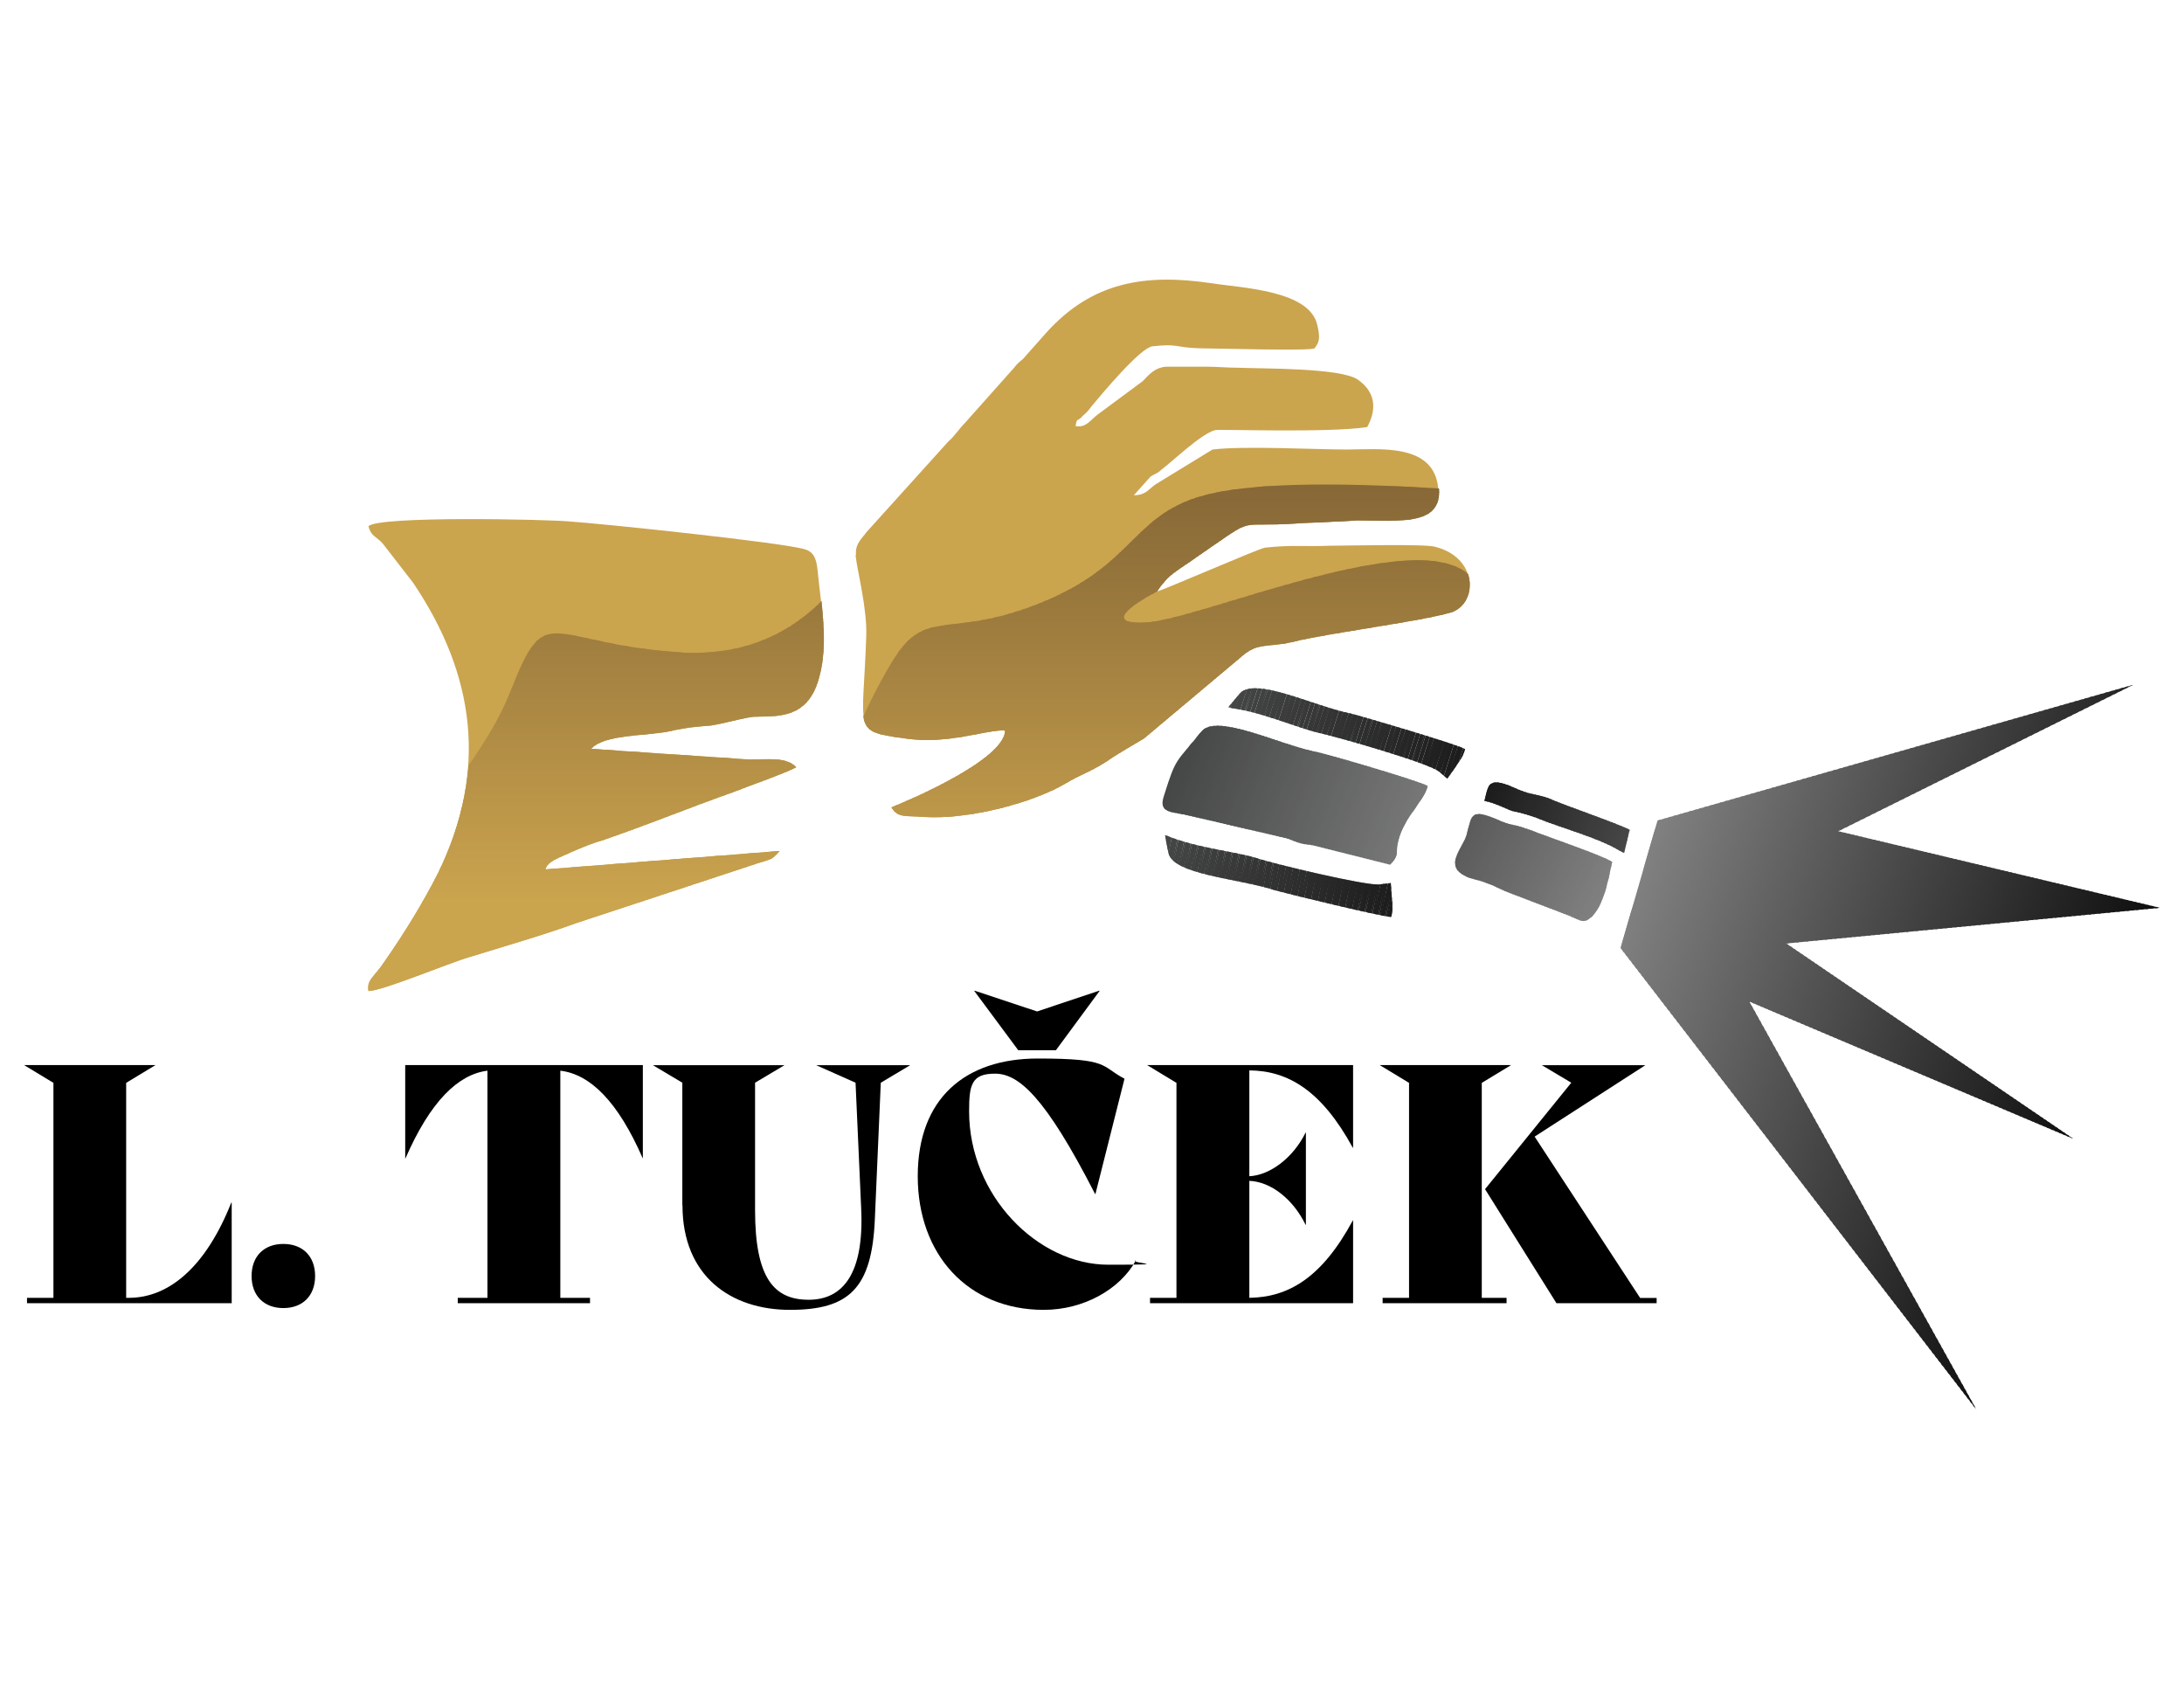 <?xml version="1.0" encoding="UTF-8"?>
<svg id="Layer_1" xmlns="http://www.w3.org/2000/svg" xmlns:xlink="http://www.w3.org/1999/xlink" version="1.1" viewBox="0 0 1471.4 1137.7">
  <!-- Generator: Adobe Illustrator 29.0.0, SVG Export Plug-In . SVG Version: 2.1.0 Build 186)  -->
  <defs>
    <style>
      .st0 {
        fill: #98773d;
      }

      .st0, .st1, .st2, .st3, .st4, .st5, .st6, .st7, .st8, .st9, .st10, .st11, .st12, .st13, .st14, .st15, .st16, .st17, .st18, .st19, .st20, .st21, .st22, .st23, .st24, .st25, .st26, .st27, .st28, .st29, .st30, .st31, .st32, .st33, .st34, .st35, .st36, .st37, .st38, .st39, .st40, .st41, .st42, .st43, .st44, .st45, .st46, .st47, .st48, .st49, .st50, .st51, .st52, .st53, .st54, .st55, .st56, .st57, .st58, .st59, .st60, .st61, .st62, .st63, .st64, .st65, .st66, .st67, .st68, .st69, .st70, .st71, .st72, .st73, .st74, .st75, .st76, .st77, .st78, .st79, .st80, .st81, .st82, .st83, .st84, .st85, .st86, .st87, .st88, .st89, .st90, .st91, .st92, .st93, .st94, .st95, .st96, .st97, .st98, .st99, .st100, .st101, .st102, .st103, .st104, .st105, .st106, .st107, .st108, .st109, .st110, .st111, .st112, .st113, .st114, .st115, .st116, .st117, .st118, .st119, .st120, .st121, .st122, .st123, .st124, .st125, .st126, .st127, .st128, .st129, .st130, .st131, .st132, .st133, .st134, .st135, .st136, .st137, .st138, .st139, .st140, .st141, .st142, .st143, .st144, .st145, .st146, .st147, .st148, .st149, .st150, .st151, .st152, .st153, .st154, .st155, .st156, .st157, .st158, .st159, .st160, .st161, .st162, .st163, .st164, .st165, .st166, .st167, .st168, .st169, .st170, .st171, .st172, .st173, .st174, .st175, .st176, .st177, .st178, .st179, .st180, .st181, .st182, .st183, .st184, .st185, .st186, .st187, .st188, .st189, .st190, .st191, .st192, .st193, .st194, .st195, .st196, .st197, .st198, .st199, .st200, .st201, .st202, .st203, .st204, .st205, .st206, .st207, .st208, .st209, .st210, .st211, .st212, .st213, .st214, .st215, .st216, .st217, .st218, .st219, .st220, .st221, .st222, .st223, .st224, .st225, .st226, .st227, .st228, .st229, .st230, .st231, .st232, .st233, .st234, .st235, .st236, .st237, .st238, .st239, .st240, .st241, .st242, .st243, .st244, .st245, .st246, .st247, .st248, .st249, .st250, .st251, .st252, .st253, .st254, .st255, .st256, .st257, .st258, .st259, .st260, .st261, .st262, .st263, .st264, .st265, .st266, .st267, .st268, .st269, .st270, .st271, .st272, .st273, .st274, .st275, .st276, .st277, .st278, .st279, .st280, .st281, .st282, .st283, .st284, .st285, .st286, .st287, .st288, .st289, .st290, .st291, .st292, .st293, .st294, .st295, .st296, .st297, .st298, .st299, .st300, .st301, .st302, .st303, .st304, .st305, .st306, .st307, .st308, .st309, .st310, .st311, .st312, .st313, .st314, .st315, .st316, .st317, .st318, .st319, .st320, .st321, .st322, .st323, .st324, .st325 {
        fill-rule: evenodd;
      }

      .st1 {
        fill: #5d5e5e;
      }

      .st2 {
        fill: #767777;
      }

      .st3 {
        fill: #626363;
      }

      .st4 {
        fill: #c19c4b;
      }

      .st5 {
        fill: #3e3e3e;
      }

      .st6 {
        fill: #9d7c3e;
      }

      .st7 {
        fill: #272727;
      }

      .st8 {
        fill: #616161;
      }

      .st9 {
        fill: #ae8a44;
      }

      .st10 {
        fill: #656565;
      }

      .st11 {
        fill: #323232;
      }

      .st12 {
        fill: #454545;
      }

      .st13 {
        fill: #9b7a3e;
      }

      .st14 {
        fill: #8c6c38;
      }

      .st15 {
        fill: #7c7c7c;
      }

      .st16 {
        fill: #4a4a4a;
      }

      .st17 {
        fill: #6b6b6b;
      }

      .st18 {
        fill: #8f6f39;
      }

      .st19 {
        fill: #97763c;
      }

      .st20 {
        fill: #505151;
      }

      .st21 {
        fill: #525252;
      }

      .st22 {
        fill: #242525;
      }

      .st23 {
        fill: #b38e46;
      }

      .st24 {
        fill: #656666;
      }

      .st25 {
        fill: #676868;
      }

      .st26 {
        fill: #818181;
      }

      .st27 {
        fill: #5b5c5c;
      }

      .st28 {
        fill: #212121;
      }

      .st29 {
        fill: #505050;
      }

      .st30 {
        fill: #404141;
      }

      .st31 {
        fill: #666767;
      }

      .st32 {
        fill: #b18d45;
      }

      .st33 {
        fill: #2a2a2a;
      }

      .st34 {
        fill: #202020;
      }

      .st35 {
        fill: #747575;
      }

      .st36 {
        fill: #8e6f39;
      }

      .st37 {
        fill: #c39d4b;
      }

      .st38 {
        fill: #bd9749;
      }

      .st39 {
        fill: #393a3a;
      }

      .st40 {
        fill: #444;
      }

      .st41 {
        fill: #575858;
      }

      .st42 {
        fill: #272828;
      }

      .st43 {
        fill: #595959;
      }

      .st44 {
        fill: #303030;
      }

      .st45 {
        fill: #5f5f5f;
      }

      .st46 {
        fill: #7a7a7a;
      }

      .st47 {
        fill: #bd9849;
      }

      .st48 {
        fill: #c8a14d;
      }

      .st49 {
        fill: #4d4d4d;
      }

      .st50 {
        fill: #1c1c1c;
      }

      .st51 {
        fill: #cba44e;
      }

      .st52 {
        fill: #4d4e4e;
      }

      .st53 {
        fill: #202121;
      }

      .st54 {
        fill: #4b4c4c;
      }

      .st55 {
        fill: #be994a;
      }

      .st56 {
        fill: #323333;
      }

      .st57 {
        fill: #636464;
      }

      .st58 {
        fill: #9c7b3e;
      }

      .st59 {
        fill: #686868;
      }

      .st60 {
        fill: #707171;
      }

      .st61 {
        fill: #b99448;
      }

      .st62 {
        fill: #4c4c4c;
      }

      .st63 {
        fill: #1d1d1d;
      }

      .st64 {
        fill: #121212;
      }

      .st65 {
        fill: #c9a24d;
      }

      .st66 {
        fill: #8a6a38;
      }

      .st67 {
        fill: #555656;
      }

      .st68 {
        fill: #1f2020;
      }

      .st69 {
        fill: #292a2a;
      }

      .st70 {
        fill: #626262;
      }

      .st71 {
        fill: #636363;
      }

      .st72 {
        fill: #363636;
      }

      .st73 {
        fill: #212222;
      }

      .st74 {
        fill: #474848;
      }

      .st75 {
        fill: #9f7e3f;
      }

      .st76 {
        fill: #171717;
      }

      .st77 {
        fill: #515151;
      }

      .st78 {
        fill: #717171;
      }

      .st79 {
        fill: #6c6d6d;
      }

      .st80 {
        fill: #1c1d1d;
      }

      .st81 {
        fill: #373838;
      }

      .st82 {
        fill: #434444;
      }

      .st83 {
        fill: #2c2d2d;
      }

      .st84 {
        fill: #c7a04d;
      }

      .st85 {
        fill: #bf994a;
      }

      .st86 {
        fill: #282929;
      }

      .st87 {
        fill: #b49046;
      }

      .st88 {
        fill: #313131;
      }

      .st89 {
        fill: #757676;
      }

      .st90 {
        fill: #c59f4c;
      }

      .st91 {
        fill: #4a4b4b;
      }

      .st92 {
        fill: #6c6c6c;
      }

      .st93 {
        fill: #111;
      }

      .st94 {
        fill: #353535;
      }

      .st95 {
        fill: #464747;
      }

      .st96 {
        fill: #3d3d3d;
      }

      .st97 {
        fill: #4f5050;
      }

      .st98 {
        fill: #c69f4c;
      }

      .st99 {
        fill: #262626;
      }

      .st100 {
        fill: #a17f40;
      }

      .st101 {
        fill: #5d5d5d;
      }

      .st102 {
        fill: #a98643;
      }

      .st103 {
        fill: #3c3c3c;
      }

      .st104 {
        fill: #91713a;
      }

      .st105 {
        fill: #1b1c1c;
      }

      .st106 {
        fill: #95743c;
      }

      .st107 {
        fill: #6f6f6f;
      }

      .st108 {
        fill: #3c3d3d;
      }

      .st109 {
        fill: #c29c4b;
      }

      .st110 {
        fill: #c7a14d;
      }

      .st111 {
        fill: #ac8843;
      }

      .st112 {
        fill: #151515;
      }

      .st113 {
        fill: #a38040;
      }

      .st114 {
        fill: #717272;
      }

      .st115 {
        fill: #bb9648;
      }

      .st116 {
        fill: #383939;
      }

      .st117 {
        fill: #a58241;
      }

      .st118 {
        fill: #797979;
      }

      .st119 {
        fill: #6d6d6d;
      }

      .st120 {
        fill: #494a4a;
      }

      .st121 {
        fill: #886837;
      }

      .st122 {
        fill: #101010;
      }

      .st123 {
        fill: #7f7f7f;
      }

      .st124 {
        fill: #4e4f4f;
      }

      .st125 {
        fill: #595a5a;
      }

      .st126 {
        fill: #bf9a4a;
      }

      .st127 {
        fill: #96753c;
      }

      .st128 {
        fill: #be984a;
      }

      .st129 {
        fill: #454646;
      }

      .st130 {
        fill: #141414;
      }

      .st131 {
        fill: #5e5e5e;
      }

      .st132 {
        fill: #90703a;
      }

      .st133 {
        fill: #b59147;
      }

      .st134 {
        fill: #0e0e0e;
      }

      .st135 {
        fill: #b28e46;
      }

      .st136 {
        fill: #9c7a3e;
      }

      .st137 {
        fill: #5f6060;
      }

      .st138 {
        fill: #a78442;
      }

      .st139 {
        fill: #5b5b5b;
      }

      .st140 {
        fill: #252525;
      }

      .st141 {
        fill: #5a5a5a;
      }

      .st142 {
        fill: #4e4e4e;
      }

      .st143 {
        fill: #c09a4a;
      }

      .st326 {
        clip-path: url(#clippath-1);
      }

      .st327 {
        clip-path: url(#clippath-3);
      }

      .st328 {
        clip-path: url(#clippath-4);
      }

      .st329 {
        clip-path: url(#clippath-2);
      }

      .st330 {
        clip-path: url(#clippath-6);
      }

      .st331 {
        clip-path: url(#clippath-5);
      }

      .st144 {
        fill: #95753c;
      }

      .st145 {
        fill: #313232;
      }

      .st146 {
        fill: #424242;
      }

      .st147 {
        fill: #92723a;
      }

      .st148 {
        fill: #4c4d4d;
      }

      .st149 {
        fill: #ad8944;
      }

      .st150 {
        fill: #373737;
      }

      .st151 {
        fill: #2b2b2b;
      }

      .st152 {
        fill: #b69247;
      }

      .st153 {
        fill: #1f1f1f;
      }

      .st154 {
        fill: #666;
      }

      .st155 {
        fill: #464646;
      }

      .st156 {
        fill: #515252;
      }

      .st157 {
        fill: #b89347;
      }

      .st158 {
        fill: #696969;
      }

      .st159 {
        fill: #9e7c3f;
      }

      .st160 {
        fill: #6a6a6a;
      }

      .st161 {
        fill: #a58341;
      }

      .st162 {
        fill: #9d7b3e;
      }

      .st163 {
        fill: #a68441;
      }

      .st164 {
        fill: #93723b;
      }

      .st165 {
        fill: #737373;
      }

      .st166 {
        fill: #b38f46;
      }

      .st167 {
        fill: #99783d;
      }

      .st168 {
        fill: #2a2b2b;
      }

      .st169 {
        fill: #bc9749;
      }

      .st170 {
        fill: #535454;
      }

      .st171 {
        fill: #575757;
      }

      .st172 {
        fill: #434343;
      }

      .st173 {
        fill: #caa34e;
      }

      .st174 {
        fill: gray;
      }

      .st175 {
        fill: #303131;
      }

      .st176 {
        fill: #2f3030;
      }

      .st177 {
        fill: #8d6d39;
      }

      .st178 {
        fill: #232323;
      }

      .st179 {
        fill: #777878;
      }

      .st180 {
        fill: #a68341;
      }

      .st181 {
        fill: #535353;
      }

      .st182 {
        fill: #a38140;
      }

      .st183 {
        fill: #a98642;
      }

      .st184 {
        fill: #92713a;
      }

      .st185 {
        fill: #876837;
      }

      .st186 {
        fill: #404040;
      }

      .st187 {
        fill: #565757;
      }

      .st188 {
        fill: #c49e4c;
      }

      .st189 {
        fill: #2f2f2f;
      }

      .st190 {
        fill: #c19b4b;
      }

      .st191 {
        fill: #b89348;
      }

      .st192 {
        fill: #737474;
      }

      .st193 {
        fill: #1e1f1f;
      }

      .st332 {
        clip-rule: evenodd;
        fill: none;
      }

      .st194 {
        fill: #565656;
      }

      .st195 {
        fill: #95743b;
      }

      .st196 {
        fill: #6f7070;
      }

      .st197 {
        fill: #191919;
      }

      .st198 {
        fill: #b08d45;
      }

      .st199 {
        fill: #8c6d39;
      }

      .st200 {
        fill: #aa8743;
      }

      .st201 {
        fill: #606161;
      }

      .st202 {
        fill: #c49d4b;
      }

      .st203 {
        fill: #a48241;
      }

      .st204 {
        fill: #b59046;
      }

      .st205 {
        fill: #6e6f6f;
      }

      .st206 {
        fill: #c19b4a;
      }

      .st207 {
        fill: #7e7e7e;
      }

      .st208 {
        fill: #856736;
      }

      .st209 {
        fill: #5e5f5f;
      }

      .st210 {
        fill: #424343;
      }

      .st211 {
        fill: #343535;
      }

      .st212 {
        fill: #be9849;
      }

      .st213 {
        fill: #686969;
      }

      .st214 {
        fill: #545555;
      }

      .st215 {
        fill: #7d7d7d;
      }

      .st216 {
        fill: #767676;
      }

      .st217 {
        fill: #444545;
      }

      .st218 {
        fill: #4b4b4b;
      }

      .st219 {
        fill: #94733b;
      }

      .st220 {
        fill: #a07e3f;
      }

      .st221 {
        fill: #414242;
      }

      .st222 {
        fill: #8b6b38;
      }

      .st223 {
        fill: #252626;
      }

      .st224 {
        fill: #6d6e6e;
      }

      .st225 {
        fill: #484848;
      }

      .st226 {
        fill: #896a37;
      }

      .st227 {
        fill: #161616;
      }

      .st228 {
        fill: #3f4040;
      }

      .st229 {
        fill: #333;
      }

      .st230 {
        fill: #232424;
      }

      .st231 {
        fill: #2e2e2e;
      }

      .st232 {
        fill: #181818;
      }

      .st233 {
        fill: #c8a24d;
      }

      .st234 {
        fill: #886937;
      }

      .st235 {
        fill: #6b6c6c;
      }

      .st236 {
        fill: #5c5c5c;
      }

      .st237 {
        fill: #8a6b38;
      }

      .st238 {
        fill: #5a5b5b;
      }

      .st239 {
        fill: #757575;
      }

      .st240 {
        fill: #a48141;
      }

      .st241 {
        fill: #474747;
      }

      .st242 {
        fill: #b08c45;
      }

      .st243 {
        fill: #b69147;
      }

      .st244 {
        fill: #555;
      }

      .st245 {
        fill: #3a3b3b;
      }

      .st246 {
        fill: #676767;
      }

      .st247 {
        fill: #b28e45;
      }

      .st248 {
        fill: #af8b44;
      }

      .st249 {
        fill: #2d2e2e;
      }

      .st250 {
        fill: #94743b;
      }

      .st251 {
        fill: #3d3e3e;
      }

      .st252 {
        fill: #7b7b7b;
      }

      .st253 {
        fill: #363737;
      }

      .st254 {
        fill: #1a1a1a;
      }

      .st255 {
        fill: #494949;
      }

      .st256 {
        fill: #2e2f2f;
      }

      .st257 {
        fill: #ab8843;
      }

      .st258 {
        fill: #ae8b44;
      }

      .st259 {
        fill: #585858;
      }

      .st260 {
        fill: #606060;
      }

      .st261 {
        fill: #a28040;
      }

      .st262 {
        fill: #242424;
      }

      .st263 {
        fill: #93733b;
      }

      .st264 {
        fill: #616262;
      }

      .st265 {
        fill: #787878;
      }

      .st266 {
        fill: #262727;
      }

      .st267 {
        fill: #ba9548;
      }

      .st268 {
        fill: #3e3f3f;
      }

      .st269 {
        fill: #525353;
      }

      .st270 {
        fill: #282828;
      }

      .st271 {
        fill: #484949;
      }

      .st272 {
        fill: #8b6c38;
      }

      .st273 {
        fill: #777;
      }

      .st274 {
        fill: #b79347;
      }

      .st275 {
        fill: #222323;
      }

      .st276 {
        fill: #0f0f0f;
      }

      .st277 {
        fill: #545454;
      }

      .st278 {
        fill: #9b793d;
      }

      .st279 {
        fill: #3b3b3b;
      }

      .st280 {
        fill: #2c2c2c;
      }

      .st281 {
        fill: #5c5d5d;
      }

      .st282 {
        fill: #828282;
      }

      .st283 {
        fill: #222;
      }

      .st284 {
        fill: #1b1b1b;
      }

      .st285 {
        fill: #646565;
      }

      .st286 {
        fill: #866736;
      }

      .st287 {
        fill: #99773d;
      }

      .st288 {
        fill: #343434;
      }

      .st289 {
        fill: #646464;
      }

      .st290 {
        fill: #ac8943;
      }

      .st291 {
        fill: #707070;
      }

      .st292 {
        fill: #2d2d2d;
      }

      .st293 {
        fill: #696a6a;
      }

      .st294 {
        fill: #3b3c3c;
      }

      .st295 {
        fill: #333434;
      }

      .st296 {
        fill: #3a3a3a;
      }

      .st297 {
        fill: #747474;
      }

      .st298 {
        fill: #a88542;
      }

      .st299 {
        fill: #353636;
      }

      .st300 {
        fill: #8f6f3a;
      }

      .st301 {
        fill: #9f7d3f;
      }

      .st302 {
        fill: #92723b;
      }

      .st303 {
        fill: #393939;
      }

      .st304 {
        fill: #8e6e39;
      }

      .st305 {
        fill: #727373;
      }

      .st306 {
        fill: #1e1e1e;
      }

      .st307 {
        fill: #383838;
      }

      .st308 {
        fill: #414141;
      }

      .st333 {
        clip-path: url(#clippath);
      }

      .st309 {
        fill: #1d1e1e;
      }

      .st310 {
        fill: #bb9649;
      }

      .st311 {
        fill: #3f3f3f;
      }

      .st312 {
        fill: #c6a04c;
      }

      .st313 {
        fill: #6e6e6e;
      }

      .st314 {
        fill: #585959;
      }

      .st315 {
        fill: #b79247;
      }

      .st316 {
        fill: #4f4f4f;
      }

      .st317 {
        fill: #98773c;
      }

      .st318 {
        fill: #131313;
      }

      .st319 {
        fill: #292929;
      }

      .st320 {
        fill: #a27f40;
      }

      .st321 {
        fill: #6a6b6b;
      }

      .st322 {
        fill: #727272;
      }

      .st323 {
        fill: #2b2c2c;
      }

      .st324 {
        fill: #9a793d;
      }

      .st325 {
        fill: #ad8a44;
      }
    </style>
    <clipPath id="clippath">
      <polygon class="st332" points="1091.8 638.6 1331.4 949.3 1178.5 674.6 1396.7 767 1203.4 635.5 1455.1 611.5 1238.4 559.9 1437.1 461.3 1116.7 552.7 1091.8 638.6"/>
    </clipPath>
    <clipPath id="clippath-1">
      <path class="st332" d="M581.6,482.2c1.3,11.1,7.9,12.4,27.5,15.1,30.8,4.6,57-6.5,68.1-5.2-.7,19.6-63.5,46.5-76.6,51.7,4.6,7.9,10.5,5.2,21.6,6.5,29.5,2,73.4-9.2,96.3-22.9,8.5-5.2,17-7.9,26.9-14.4,8.5-5.9,17-10.5,25.5-15.7l65.5-55c11.1-9.8,17-5.9,34.1-9.8,22.9-5.9,90.4-14.4,108.1-20.3,9.8-3.9,13.8-15.1,10.5-25.5-37.3-32.7-182.1,31.4-218.1,32.7-35.4,1.3,8.5-21,8.5-21,8.5-12.4,11.8-12.4,28.2-24.2,35.4-24.2,26.2-20.3,53.1-21l53.7-2.6c28.2,0,57,3.9,55-21.6-45.8-2.6-125.8-6.5-164.4,6.5-42.6,14.4-43.2,45.8-102.8,70.1-58.9,24.2-76,5.2-96.3,32.7-7.9,11.1-16.4,27.5-24.2,43.9h0ZM315.7,515.6c-2,23.6-8.5,47.8-20.3,72-9.8,19.6-23.6,41.9-36,59.6-7.2,11.1-12.4,12.4-11.1,20.3,9.2,0,54.4-19,68.1-22.9,25.5-7.9,48.5-14.4,72-22.9l123.1-40.6c8.5-2.6,8.5-2,13.8-7.9l-157.8,12.4c1.3-5.9,11.1-8.5,17.7-11.8,5.9-2.6,13.8-5.9,21-7.9,34.1-11.8,55.7-21,87.1-32.1,9.8-3.9,36-13.1,43.2-17-6.5-7.2-20.3-5.2-31.4-5.2l-106.8-7.2c8.5-9.8,36-8.5,52.4-11.8,8.5-2,17.7-3.3,28.2-3.9,8.5-1.3,21.6-5.2,28.8-5.9,13.8-.7,32.7,2,41.9-19.6,7.2-18.3,5.9-38,3.9-58.3-19.6,19.6-49.1,36.7-93,34.7-93-5.9-91.7-37.3-116.6,26.2-7.2,18.3-17.7,34.7-28.2,49.8h0Z"/>
    </clipPath>
    <clipPath id="clippath-2">
      <path class="st332" d="M1070.6,618.9c11.2-7.3,14.2-35.1,15.7-38.3-7.4-4.7-42.9-16.6-54.9-21.4-5.5-1.9-6.9-2.4-12.9-3.8-5.5-1-8.8-3.3-14.3-5.2-16.2-6.2-12.5,4-17.3,15.1-4.3,8.8-12.7,18.9.7,25,3.7,1.9,8.8,2.4,13.4,4.3,5.5,1.9,9.7,4.3,14.3,6.2l41.1,15.7c9.2,3.8,9.7,5.2,14.3,2.5h0Z"/>
    </clipPath>
    <clipPath id="clippath-3">
      <path class="st332" d="M936.7,582.4c5.6-6.4,3.8-6.4,4.8-12.9,2-16.7,18.4-29.9,20.3-40.1-3.7-2.8-70.6-22.5-77.1-23.4-24.5-5.3-65.5-25.6-75.4-13.2-16.9,21.1-16.8,16.5-25,42.8-3.8,11.1,2.7,11.1,13.8,13.1l68.9,16c4.2,1.4,6.5,2.8,11.1,3.8,5.1.5,7.4,1,12.5,2.4l46.2,11.6Z"/>
    </clipPath>
    <clipPath id="clippath-4">
      <path class="st332" d="M975.2,524.4c5.2-7.8,10.8-14.3,11.8-19.8-3.7-2.8-70.6-22.5-76.7-23.9-25-4.9-65.5-25.6-75.4-13.2-2.8,3.7-5.6,6.4-7.5,9.2,20.4,2,46.2,13.4,60.5,16.8,11.6,2.4,75.3,20.6,81.7,26.3l5.5,4.7Z"/>
    </clipPath>
    <clipPath id="clippath-5">
      <path class="st332" d="M937,594.9c.4,8.8,2.1,17.2.2,22.7-4.2.4-71.6-16-78.1-17.9-24.5-8.1-69.8-10.4-72-25.7-.9-4.6-1.8-8.4-2.2-11.6,19.4,8.5,46.7,11.1,61,15.4,11.1,3.8,75.8,19.3,83.7,17.9l7.4-.9Z"/>
    </clipPath>
    <clipPath id="clippath-6">
      <path class="st332" d="M1094.2,574.7c1.9-7.4,2.9-13.9,3.9-15.7-7.8-4.2-43.4-16.2-54.9-21.4-5.5-1.9-7.4-1.9-13.4-3.4-5.1-1.4-8.8-3.3-13.4-5.2-14.8-5.7-13.9,1.7-16.3,10.5,2.3.5,4.6,1,7.9,2.4,4.2,1.4,8.3,3.8,12,4.7,5.5,1,9.7,2.4,15.2,4.3,15.7,6.6,41.6,13.4,55.4,21.8l3.7,1.9Z"/>
    </clipPath>
  </defs>
  <g>
    <g class="st333">
      <polyline class="st282" points="1179.6 371.7 1178.2 371.2 1015.7 839.8 1016.6 839.8"/>
      <polyline class="st26" points="1176.8 370.8 1181.4 372.7 1018.5 840.7 1014.3 839.3"/>
      <polyline class="st174" points="1180 372.2 1184.2 373.6 1021.2 841.7 1017.1 840.2"/>
      <polyline class="st123" points="1182.8 373.1 1186.9 374.6 1024 842.6 1019.9 841.2"/>
      <polyline class="st207" points="1185.6 374.1 1189.7 375.5 1026.8 843.6 1022.6 842.2"/>
      <polyline class="st215" points="1188.3 375 1192.5 376.5 1029.6 844.5 1025.4 843.1"/>
      <polyline class="st15" points="1191.1 376 1195.3 377.4 1032.3 845.5 1028.2 844.1"/>
      <polyline class="st252" points="1193.9 376.9 1198 378.4 1035.1 846.4 1030.9 845"/>
      <polyline class="st46" points="1196.6 377.9 1200.8 379.3 1037.9 847.4 1033.7 846"/>
      <polyline class="st118" points="1199.4 378.9 1203.6 380.3 1040.6 848.3 1036.5 846.9"/>
      <polyline class="st265" points="1202.2 379.8 1206.3 381.2 1043.4 849.3 1039.3 847.9"/>
      <polyline class="st273" points="1204.9 380.8 1209.1 382.2 1046.2 850.3 1042 848.8"/>
      <polyline class="st216" points="1207.7 381.7 1211.9 383.1 1048.9 851.2 1044.8 849.8"/>
      <polyline class="st239" points="1210.5 382.7 1214.6 384.1 1051.7 852.2 1047.6 850.7"/>
      <polyline class="st297" points="1213.3 383.6 1217.4 385.1 1054.5 853.1 1050.3 851.7"/>
      <polyline class="st165" points="1216 384.6 1220.2 386 1057.7 854.5 1053.1 852.6"/>
      <polyline class="st322" points="1218.8 385.5 1223 387 1060.5 855.5 1055.9 853.6"/>
      <polyline class="st78" points="1221.6 386.5 1225.7 387.9 1063.3 856.4 1059.1 855"/>
      <polyline class="st291" points="1224.3 387.4 1228.5 388.9 1066 857.4 1061.9 856"/>
      <polyline class="st107" points="1227.1 388.4 1231.3 389.8 1068.8 858.3 1064.6 856.9"/>
      <polyline class="st313" points="1229.9 389.3 1234 390.8 1071.6 859.3 1067.4 857.9"/>
      <polyline class="st119" points="1232.6 390.3 1236.8 391.7 1074.3 860.3 1070.2 858.8"/>
      <polyline class="st92" points="1235.4 391.2 1239.6 392.7 1077.1 861.2 1072.9 859.8"/>
      <polyline class="st17" points="1238.2 392.2 1242.3 393.6 1079.9 862.2 1075.7 860.7"/>
      <polyline class="st160" points="1241 393.2 1245.1 394.6 1082.6 863.1 1078.5 861.7"/>
      <polyline class="st158" points="1243.7 394.1 1247.9 395.5 1085.4 864.1 1081.3 862.6"/>
      <polyline class="st59" points="1246.5 395.1 1250.6 396.5 1088.2 865 1084 863.6"/>
      <polyline class="st246" points="1249.3 396 1253.4 397.4 1090.9 866 1086.8 864.5"/>
      <polyline class="st154" points="1252 397 1256.2 398.4 1093.7 866.9 1089.6 865.5"/>
      <polyline class="st10" points="1254.8 397.9 1259 399.3 1096.5 867.9 1092.3 866.4"/>
      <polyline class="st289" points="1257.6 398.9 1261.7 400.3 1099.3 868.8 1095.1 867.4"/>
      <polyline class="st71" points="1260.3 399.8 1264.5 401.3 1102 869.8 1097.9 868.4"/>
      <polyline class="st70" points="1263.1 400.8 1267.3 402.2 1104.8 870.7 1100.6 869.3"/>
      <polyline class="st8" points="1265.9 401.7 1270 403.2 1107.6 871.7 1103.4 870.3"/>
      <polyline class="st260" points="1268.7 402.7 1273.3 404.6 1110.3 872.6 1106.2 871.2"/>
      <polyline class="st45" points="1271.4 403.6 1276 405.5 1113.1 873.6 1109 872.2"/>
      <polyline class="st131" points="1274.6 405.1 1278.8 406.5 1115.9 874.5 1111.7 873.1"/>
      <polyline class="st101" points="1277.4 406 1281.6 407.4 1118.6 875.5 1114.5 874.1"/>
      <polyline class="st236" points="1280.2 407 1284.3 408.4 1121.4 876.5 1117.3 875"/>
      <polyline class="st139" points="1283 407.9 1287.1 409.3 1124.2 877.4 1120 876"/>
      <polyline class="st141" points="1285.7 408.9 1289.9 410.3 1127 878.4 1122.8 876.9"/>
      <polyline class="st43" points="1288.5 409.8 1292.7 411.3 1129.7 879.3 1125.6 877.9"/>
      <polyline class="st259" points="1291.3 410.8 1295.4 412.2 1132.5 880.3 1128.3 878.8"/>
      <polyline class="st171" points="1294 411.7 1298.2 413.2 1135.3 881.2 1131.1 879.8"/>
      <polyline class="st194" points="1296.8 412.7 1301 414.1 1138 882.2 1133.9 880.7"/>
      <polyline class="st244" points="1299.6 413.6 1303.7 415.1 1140.8 883.1 1136.6 881.7"/>
      <polyline class="st277" points="1302.3 414.6 1306.5 416 1143.6 884.1 1139.4 882.6"/>
      <polyline class="st181" points="1305.1 415.5 1309.3 417 1146.3 885 1142.2 883.6"/>
      <polyline class="st21" points="1307.9 416.5 1312 417.9 1149.1 886 1145 884.6"/>
      <polyline class="st77" points="1310.7 417.4 1314.8 418.9 1152.3 887.4 1147.7 885.5"/>
      <polyline class="st29" points="1313.4 418.4 1317.6 419.8 1155.1 888.4 1151 886.9"/>
      <polyline class="st316" points="1316.2 419.4 1320.3 420.8 1157.9 889.3 1153.7 887.9"/>
      <polyline class="st142" points="1319 420.3 1323.1 421.7 1160.7 890.3 1156.5 888.8"/>
      <polyline class="st49" points="1321.7 421.3 1325.9 422.7 1163.4 891.2 1159.3 889.8"/>
      <polyline class="st62" points="1324.5 422.2 1328.7 423.6 1166.2 892.2 1162 890.7"/>
      <polyline class="st218" points="1327.3 423.2 1331.4 424.6 1169 893.1 1164.8 891.7"/>
      <polyline class="st16" points="1330 424.1 1334.2 425.5 1171.7 894.1 1167.6 892.6"/>
      <polyline class="st255" points="1332.8 425.1 1337 426.5 1174.5 895 1170.3 893.6"/>
      <polyline class="st225" points="1335.6 426 1339.7 427.5 1177.3 896 1173.1 894.6"/>
      <polyline class="st241" points="1338.4 427 1342.5 428.4 1180 896.9 1175.9 895.5"/>
      <polyline class="st155" points="1341.1 427.9 1345.3 429.4 1182.8 897.9 1178.7 896.5"/>
      <polyline class="st12" points="1343.9 428.9 1348 430.3 1185.6 898.8 1181.4 897.4"/>
      <polyline class="st40" points="1346.7 429.8 1350.8 431.3 1188.3 899.8 1184.2 898.4"/>
      <polyline class="st172" points="1349.4 430.8 1353.6 432.2 1191.1 900.7 1187 899.3"/>
      <polyline class="st146" points="1352.2 431.7 1356.4 433.2 1193.9 901.7 1189.7 900.3"/>
      <polyline class="st308" points="1355 432.7 1359.1 434.1 1196.7 902.7 1192.5 901.2"/>
      <polyline class="st186" points="1357.7 433.7 1361.9 435.1 1199.4 903.6 1195.3 902.2"/>
      <polyline class="st311" points="1360.5 434.6 1364.7 436 1202.2 904.6 1198 903.1"/>
      <polyline class="st5" points="1363.3 435.6 1367.9 437.5 1205 905.5 1200.8 904.1"/>
      <polyline class="st96" points="1366.5 437 1370.7 438.4 1207.7 906.5 1203.6 905"/>
      <polyline class="st103" points="1369.3 437.9 1373.4 439.4 1210.5 907.4 1206.4 906"/>
      <polyline class="st279" points="1372 438.9 1376.2 440.3 1213.3 908.4 1209.1 906.9"/>
      <polyline class="st296" points="1374.8 439.8 1379 441.3 1216 909.3 1211.9 907.9"/>
      <polyline class="st303" points="1377.6 440.8 1381.7 442.2 1218.8 910.3 1214.7 908.9"/>
      <polyline class="st307" points="1380.4 441.7 1384.5 443.2 1221.6 911.2 1217.4 909.8"/>
      <polyline class="st150" points="1383.1 442.7 1387.3 444.1 1224.4 912.2 1220.2 910.8"/>
      <polyline class="st72" points="1385.9 443.6 1390.1 445.1 1227.1 913.1 1223 911.7"/>
      <polyline class="st94" points="1388.7 444.6 1392.8 446 1229.9 914.1 1225.7 912.7"/>
      <polyline class="st288" points="1391.4 445.6 1395.6 447 1232.7 915 1228.5 913.6"/>
      <polyline class="st229" points="1394.2 446.5 1398.4 447.9 1235.4 916 1231.3 914.6"/>
      <polyline class="st11" points="1397 447.5 1401.1 448.9 1238.2 917 1234 915.5"/>
      <polyline class="st88" points="1399.7 448.4 1403.9 449.8 1241 917.9 1236.8 916.5"/>
      <polyline class="st44" points="1402.5 449.4 1406.7 450.8 1244.2 919.3 1239.6 917.4"/>
      <polyline class="st189" points="1405.3 450.3 1409.4 451.8 1247 920.3 1242.4 918.4"/>
      <polyline class="st231" points="1408.1 451.3 1412.2 452.7 1249.7 921.2 1245.6 919.8"/>
      <polyline class="st292" points="1410.8 452.2 1415 453.7 1252.5 922.2 1248.4 920.8"/>
      <polyline class="st280" points="1413.6 453.2 1417.7 454.6 1255.3 923.1 1251.1 921.7"/>
      <polyline class="st151" points="1416.4 454.1 1420.5 455.6 1258 924.1 1253.9 922.7"/>
      <polyline class="st33" points="1419.1 455.1 1423.3 456.5 1260.8 925 1256.7 923.6"/>
      <polyline class="st319" points="1421.9 456 1426.1 457.5 1263.6 926 1259.4 924.6"/>
      <polyline class="st270" points="1424.7 457 1428.8 458.4 1266.4 927 1262.2 925.5"/>
      <polyline class="st7" points="1427.4 457.9 1431.6 459.4 1269.1 927.9 1265 926.5"/>
      <polyline class="st99" points="1430.2 458.9 1434.4 460.3 1271.9 928.9 1267.7 927.4"/>
      <polyline class="st140" points="1433 459.9 1437.1 461.3 1274.7 929.8 1270.5 928.4"/>
      <polyline class="st262" points="1435.8 460.8 1439.9 462.2 1277.4 930.8 1273.3 929.3"/>
      <polyline class="st178" points="1438.5 461.8 1442.7 463.2 1280.2 931.7 1276.1 930.3"/>
      <polyline class="st283" points="1441.3 462.7 1445.4 464.1 1283 932.7 1278.8 931.2"/>
      <polyline class="st28" points="1444.1 463.7 1448.2 465.1 1285.7 933.6 1281.6 932.2"/>
      <polyline class="st34" points="1446.8 464.6 1451 466 1288.5 934.6 1284.4 933.1"/>
      <polyline class="st153" points="1449.6 465.6 1453.8 467 1291.3 935.5 1287.1 934.1"/>
      <polyline class="st306" points="1452.4 466.5 1456.5 468 1294.1 936.5 1289.9 935.1"/>
      <polyline class="st63" points="1455.1 467.5 1459.8 469.4 1296.8 937.4 1292.7 936"/>
      <polyline class="st50" points="1458.4 468.9 1462.5 470.3 1299.6 938.4 1295.4 937"/>
      <polyline class="st284" points="1461.1 469.9 1465.3 471.3 1302.4 939.3 1298.2 937.9"/>
      <polyline class="st254" points="1463.9 470.8 1468.1 472.2 1305.1 940.3 1301 938.9"/>
      <polyline class="st197" points="1466.7 471.8 1470.8 473.2 1307.9 941.2 1303.7 939.8"/>
      <polyline class="st232" points="1469.4 472.7 1473.6 474.1 1310.7 942.2 1306.5 940.8"/>
      <polyline class="st76" points="1472.2 473.7 1476.4 475.1 1313.4 943.2 1309.3 941.7"/>
      <polyline class="st227" points="1475 474.6 1479.1 476 1316.2 944.1 1312.1 942.7"/>
      <polyline class="st112" points="1477.8 475.6 1481.9 477 1319 945.1 1314.8 943.6"/>
      <polyline class="st130" points="1480.5 476.5 1484.7 478 1321.8 946 1317.6 944.6"/>
      <polyline class="st318" points="1483.3 477.5 1487.4 478.9 1324.5 947 1320.4 945.5"/>
      <polyline class="st64" points="1486.1 478.4 1490.2 479.9 1327.3 947.9 1323.1 946.5"/>
      <polyline class="st93" points="1488.8 479.4 1493 480.8 1330.1 948.9 1325.9 947.4"/>
      <polyline class="st122" points="1491.6 480.3 1495.8 481.8 1332.8 949.8 1328.7 948.4"/>
      <polyline class="st276" points="1494.4 481.3 1498.5 482.7 1336.1 951.2 1331.4 949.3"/>
      <polyline class="st134" points="1497.1 482.2 1499.9 483.2 1337 951.3 1334.2 950.3"/>
    </g>
    <path class="st51" d="M576.4,374.1c1.3,11.1,7.9,36,7.2,54.4-2,63.5-9.8,64.2,25.5,68.8,30.8,4.6,57-6.5,68.1-5.2-.7,19.6-63.5,46.5-76.6,51.7,4.6,7.9,10.5,5.2,21.6,6.5,29.5,2,73.4-9.2,96.3-22.9,8.5-5.2,17-7.9,26.9-14.4,8.5-5.9,17-10.5,25.5-15.7l65.5-55c11.1-9.8,17-5.9,34.1-9.8,22.9-5.9,90.4-14.4,108.1-20.3,17-6.5,17-36.7-11.8-43.9-5.9-2-60.9-.7-70.7-.7-17.7.7-25.5-.7-43.9,1.3-5.9,1.3-68.8,28.8-72.7,29.5,8.5-12.4,11.8-12.4,28.2-24.2,35.4-24.2,26.2-20.3,53.1-21l53.7-2.6c28.8,0,57.6,3.9,54.4-22.3-3.3-30.1-40-25.5-61.6-25.5s-68.8-2.6-90.4,0l-38.6,23.6c-4.6,3.3-6.5,7.2-14.4,7.2l11.1-12.4c2.6-2,4.6-2,7.2-4.6,7.9-5.9,27.5-24.9,36.7-26.9,3.3-.7,75.3,2,102.2-2,6.5-11.8,5.9-23.6-6.5-32.1-11.8-7.9-64.2-7.2-80.6-7.9-7.2,0-14.4-.7-21-.7h-27.5c-7.9.7-11.8,5.9-15.7,9.8l-30.1,22.3c-5.2,3.9-7.9,9.2-15.1,7.9,1.3-6.5.7-2,5.2-7.2,2.6-2,3.9-3.9,5.9-6.5,7.2-8.5,32.1-38.6,40.6-40,17.7-2,14.4.7,31.4,1.3,9.8,0,76,2,77.9,0,3.3-3.9,3.9-7.2,2-15.1-4.6-24.2-51.7-25.5-72-28.8-44.5-6.5-79.9-.7-110.7,33.4l-15.7,17.7c-3.9,3.3-3.3,2.6-6.5,6.5l-32.7,36.7c-3.9,3.9-7.2,9.2-11.1,12.4l-55,60.9c-3.3,4.6-7.9,7.9-7.2,15.7h0Z"/>
    <path class="st51" d="M248.2,354.5c2,7.2,5.2,6.5,9.8,11.8l20.3,26.2c41.9,62.2,50.4,126.4,17,195.2-9.8,19.6-23.6,41.9-36,59.6-7.2,11.1-12.4,12.4-11.1,20.3,9.2,0,54.4-19,68.1-22.9,25.5-7.9,48.5-14.4,72-22.9l123.1-40.6c8.5-2.6,8.5-2,13.8-7.9l-157.8,12.4c1.3-5.9,11.1-8.5,17.7-11.8,5.9-2.6,13.8-5.9,21-7.9,34.1-11.8,55.7-21,87.1-32.1,9.8-3.9,36-13.1,43.2-17-6.5-7.2-20.3-5.2-31.4-5.2l-106.8-7.2c8.5-9.8,36-8.5,52.4-11.8,8.5-2,17.7-3.3,28.2-3.9,8.5-1.3,21.6-5.2,28.8-5.9,13.8-.7,32.7,2,41.9-19.6,9.8-24.9,3.9-52.4,1.3-79.3-.7-6.5-2-11.8-7.9-13.8-13.1-4.6-139.5-17.7-159.8-19-13.8-1.3-128.4-3.9-134.9,3.3h0Z"/>
    <g class="st326">
      <polyline class="st208" points="992.3 322.4 992.3 323.1 246.9 323.1 246.9 322.4"/>
      <polyline class="st286" points="992.3 322.4 992.3 325 246.9 325 246.9 322.4"/>
      <polyline class="st286" points="992.3 323.7 992.3 326.3 246.9 326.3 246.9 323.7"/>
      <polyline class="st185" points="992.3 325.7 992.3 328.3 246.9 328.3 246.9 325.7"/>
      <polyline class="st185" points="992.3 327.6 992.3 330.3 246.9 330.3 246.9 327.6"/>
      <polyline class="st121" points="992.3 329.6 992.3 332.2 246.9 332.2 246.9 329.6"/>
      <polyline class="st234" points="992.3 330.9 992.3 333.5 246.9 333.5 246.9 330.9"/>
      <polyline class="st234" points="992.3 332.9 992.3 335.5 246.9 335.5 246.9 332.9"/>
      <polyline class="st226" points="992.3 334.8 992.3 337.5 246.9 337.5 246.9 334.8"/>
      <polyline class="st226" points="992.3 336.2 992.3 339.4 246.9 339.4 246.9 336.2"/>
      <polyline class="st66" points="992.3 338.1 992.3 340.7 246.9 340.7 246.9 338.1"/>
      <polyline class="st237" points="992.3 340.1 992.3 342.7 246.9 342.7 246.9 340.1"/>
      <polyline class="st222" points="992.3 342 992.3 344.7 246.9 344.7 246.9 342"/>
      <polyline class="st272" points="992.3 343.4 992.3 346.6 246.9 346.6 246.9 343.4"/>
      <polyline class="st272" points="992.3 345.3 992.3 347.9 246.9 347.9 246.9 345.3"/>
      <polyline class="st14" points="992.3 347.3 992.3 349.9 246.9 349.9 246.9 347.3"/>
      <polyline class="st199" points="992.3 349.3 992.3 351.9 246.9 351.9 246.9 349.3"/>
      <polyline class="st177" points="992.3 350.6 992.3 353.2 246.9 353.2 246.9 350.6"/>
      <polyline class="st177" points="992.3 352.5 992.3 355.1 246.9 355.1 246.9 352.5"/>
      <polyline class="st304" points="992.3 354.5 992.3 357.1 246.9 357.1 246.9 354.5"/>
      <polyline class="st304" points="992.3 356.5 992.3 359.1 246.9 359.1 246.9 356.5"/>
      <polyline class="st36" points="992.3 357.8 992.3 360.4 246.9 360.4 246.9 357.8"/>
      <polyline class="st18" points="992.3 359.7 992.3 362.3 246.9 362.3 246.9 359.7"/>
      <polyline class="st300" points="992.3 361.7 992.3 364.3 246.9 364.3 246.9 361.7"/>
      <polyline class="st132" points="992.3 363 992.3 366.3 246.9 366.3 246.9 363"/>
      <polyline class="st132" points="992.3 365 992.3 367.6 246.9 367.6 246.9 365"/>
      <polyline class="st104" points="992.3 366.9 992.3 369.6 246.9 369.6 246.9 366.9"/>
      <polyline class="st104" points="992.3 368.9 992.3 371.5 246.9 371.5 246.9 368.9"/>
      <polyline class="st184" points="992.3 370.2 992.3 373.5 246.9 373.5 246.9 370.2"/>
      <polyline class="st147" points="992.3 372.2 992.3 374.8 246.9 374.8 246.9 372.2"/>
      <polyline class="st302" points="992.3 374.1 992.3 376.8 246.9 376.8 246.9 374.1"/>
      <polyline class="st164" points="992.3 376.1 992.3 378.7 246.9 378.7 246.9 376.1"/>
      <polyline class="st263" points="992.3 377.4 992.3 380 246.9 380 246.9 377.4"/>
      <polyline class="st219" points="992.3 379.4 992.3 382 246.9 382 246.9 379.4"/>
      <polyline class="st250" points="992.3 381.3 992.3 384 246.9 384 246.9 381.3"/>
      <polyline class="st195" points="992.3 383.3 992.3 385.9 246.9 385.9 246.9 383.3"/>
      <polyline class="st106" points="992.3 384.6 992.3 387.2 246.9 387.2 246.9 384.6"/>
      <polyline class="st144" points="992.3 386.6 992.3 389.2 246.9 389.2 246.9 386.6"/>
      <polyline class="st127" points="992.3 388.5 992.3 391.2 246.9 391.2 246.9 388.5"/>
      <polyline class="st127" points="992.3 389.9 992.3 393.1 246.9 393.1 246.9 389.9"/>
      <polyline class="st19" points="992.3 391.8 992.3 394.4 246.9 394.4 246.9 391.8"/>
      <polyline class="st19" points="992.3 393.8 992.3 396.4 246.9 396.4 246.9 393.8"/>
      <polyline class="st317" points="992.3 395.8 992.3 398.4 246.9 398.4 246.9 395.8"/>
      <polyline class="st0" points="992.3 397.1 992.3 400.3 246.9 400.3 246.9 397.1"/>
      <polyline class="st287" points="992.3 399 992.3 401.6 246.9 401.6 246.9 399"/>
      <polyline class="st167" points="992.3 401 992.3 403.6 246.9 403.6 246.9 401"/>
      <polyline class="st167" points="992.3 403 992.3 405.6 246.9 405.6 246.9 403"/>
      <polyline class="st324" points="992.3 404.3 992.3 406.9 246.9 406.9 246.9 404.3"/>
      <polyline class="st324" points="992.3 406.2 992.3 408.9 246.9 408.9 246.9 406.2"/>
      <polyline class="st278" points="992.3 408.2 992.3 410.8 246.9 410.8 246.9 408.2"/>
      <polyline class="st13" points="992.3 410.2 992.3 412.8 246.9 412.8 246.9 410.2"/>
      <polyline class="st136" points="992.3 411.5 992.3 414.1 246.9 414.1 246.9 411.5"/>
      <polyline class="st136" points="992.3 413.4 992.3 416.1 246.9 416.1 246.9 413.4"/>
      <polyline class="st58" points="992.3 415.4 992.3 418 246.9 418 246.9 415.4"/>
      <polyline class="st162" points="992.3 416.7 992.3 420 246.9 420 246.9 416.7"/>
      <polyline class="st6" points="992.3 418.7 992.3 421.3 246.9 421.3 246.9 418.7"/>
      <polyline class="st159" points="992.3 420.6 992.3 423.3 246.9 423.3 246.9 420.6"/>
      <polyline class="st159" points="992.3 422.6 992.3 425.2 246.9 425.2 246.9 422.6"/>
      <polyline class="st301" points="992.3 423.9 992.3 426.5 246.9 426.5 246.9 423.9"/>
      <polyline class="st301" points="992.3 425.9 992.3 428.5 246.9 428.5 246.9 425.9"/>
      <polyline class="st75" points="992.3 427.8 992.3 430.5 246.9 430.5 246.9 427.8"/>
      <polyline class="st220" points="992.3 429.8 992.3 432.4 246.9 432.4 246.9 429.8"/>
      <polyline class="st220" points="992.3 431.1 992.3 433.7 246.9 433.7 246.9 431.1"/>
      <polyline class="st100" points="992.3 433.1 992.3 435.7 246.9 435.7 246.9 433.1"/>
      <polyline class="st100" points="992.3 435.1 992.3 437.7 246.9 437.7 246.9 435.1"/>
      <polyline class="st320" points="992.3 437 992.3 439.6 246.9 439.6 246.9 437"/>
      <polyline class="st261" points="992.3 438.3 992.3 440.9 246.9 440.9 246.9 438.3"/>
      <polyline class="st113" points="992.3 440.3 992.3 442.9 246.9 442.9 246.9 440.3"/>
      <polyline class="st182" points="992.3 442.3 992.3 444.9 246.9 444.9 246.9 442.3"/>
      <polyline class="st182" points="992.3 443.6 992.3 446.8 246.9 446.8 246.9 443.6"/>
      <polyline class="st240" points="992.3 445.5 992.3 448.2 246.9 448.2 246.9 445.5"/>
      <polyline class="st203" points="992.3 447.5 992.3 450.1 246.9 450.1 246.9 447.5"/>
      <polyline class="st117" points="992.3 449.5 992.3 452.1 246.9 452.1 246.9 449.5"/>
      <polyline class="st161" points="992.3 450.8 992.3 453.4 246.9 453.4 246.9 450.8"/>
      <polyline class="st180" points="992.3 452.7 992.3 455.4 246.9 455.4 246.9 452.7"/>
      <polyline class="st180" points="992.3 454.7 992.3 457.3 246.9 457.3 246.9 454.7"/>
      <polyline class="st163" points="992.3 456.7 992.3 459.3 246.9 459.3 246.9 456.7"/>
      <polyline class="st138" points="992.3 458 992.3 460.6 246.9 460.6 246.9 458"/>
      <polyline class="st138" points="992.3 459.9 992.3 462.6 246.9 462.6 246.9 459.9"/>
      <polyline class="st298" points="992.3 461.9 992.3 464.5 246.9 464.5 246.9 461.9"/>
      <polyline class="st298" points="992.3 463.9 992.3 466.5 246.9 466.5 246.9 463.9"/>
      <polyline class="st183" points="992.3 465.2 992.3 467.8 246.9 467.8 246.9 465.2"/>
      <polyline class="st183" points="992.3 467.1 992.3 469.8 246.9 469.8 246.9 467.1"/>
      <polyline class="st102" points="992.3 469.1 992.3 471.7 246.9 471.7 246.9 469.1"/>
      <polyline class="st200" points="992.3 470.4 992.3 473.7 246.9 473.7 246.9 470.4"/>
      <polyline class="st200" points="992.3 472.4 992.3 475 246.9 475 246.9 472.4"/>
      <polyline class="st257" points="992.3 474.3 992.3 477 246.9 477 246.9 474.3"/>
      <polyline class="st257" points="992.3 476.3 992.3 478.9 246.9 478.9 246.9 476.3"/>
      <polyline class="st111" points="992.3 477.6 992.3 480.2 246.9 480.2 246.9 477.6"/>
      <polyline class="st290" points="992.3 479.6 992.3 482.2 246.9 482.2 246.9 479.6"/>
      <polyline class="st149" points="992.3 481.6 992.3 484.2 246.9 484.2 246.9 481.6"/>
      <polyline class="st149" points="992.3 483.5 992.3 486.1 246.9 486.1 246.9 483.5"/>
      <polyline class="st325" points="992.3 484.8 992.3 487.4 246.9 487.4 246.9 484.8"/>
      <polyline class="st9" points="992.3 486.8 992.3 489.4 246.9 489.4 246.9 486.8"/>
      <polyline class="st258" points="992.3 488.8 992.3 491.4 246.9 491.4 246.9 488.8"/>
      <polyline class="st248" points="992.3 490.7 992.3 493.3 246.9 493.3 246.9 490.7"/>
      <polyline class="st248" points="992.3 492 992.3 494.7 246.9 494.7 246.9 492"/>
      <polyline class="st242" points="992.3 494 992.3 496.6 246.9 496.6 246.9 494"/>
      <polyline class="st242" points="992.3 496 992.3 498.6 246.9 498.6 246.9 496"/>
      <polyline class="st198" points="992.3 497.3 992.3 500.5 246.9 500.5 246.9 497.3"/>
      <polyline class="st32" points="992.3 499.2 992.3 501.9 246.9 501.9 246.9 499.2"/>
      <polyline class="st32" points="992.3 501.2 992.3 503.8 246.9 503.8 246.9 501.2"/>
      <polyline class="st247" points="992.3 503.2 992.3 505.8 246.9 505.8 246.9 503.2"/>
      <polyline class="st135" points="992.3 504.5 992.3 507.1 246.9 507.1 246.9 504.5"/>
      <polyline class="st23" points="992.3 506.4 992.3 509.1 246.9 509.1 246.9 506.4"/>
      <polyline class="st166" points="992.3 508.4 992.3 511 246.9 511 246.9 508.4"/>
      <polyline class="st166" points="992.3 510.4 992.3 513 246.9 513 246.9 510.4"/>
      <polyline class="st87" points="992.3 511.7 992.3 514.3 246.9 514.3 246.9 511.7"/>
      <polyline class="st87" points="992.3 513.6 992.3 516.3 246.9 516.3 246.9 513.6"/>
      <polyline class="st204" points="992.3 515.6 992.3 518.2 246.9 518.2 246.9 515.6"/>
      <polyline class="st133" points="992.3 517.6 992.3 520.2 246.9 520.2 246.9 517.6"/>
      <polyline class="st243" points="992.3 518.9 992.3 521.5 246.9 521.5 246.9 518.9"/>
      <polyline class="st152" points="992.3 520.9 992.3 523.5 246.9 523.5 246.9 520.9"/>
      <polyline class="st315" points="992.3 522.8 992.3 525.4 246.9 525.4 246.9 522.8"/>
      <polyline class="st315" points="992.3 524.1 992.3 527.4 246.9 527.4 246.9 524.1"/>
      <polyline class="st274" points="992.3 526.1 992.3 528.7 246.9 528.7 246.9 526.1"/>
      <polyline class="st157" points="992.3 528.1 992.3 530.7 246.9 530.7 246.9 528.1"/>
      <polyline class="st191" points="992.3 530 992.3 532.6 246.9 532.6 246.9 530"/>
      <polyline class="st61" points="992.3 531.3 992.3 534 246.9 534 246.9 531.3"/>
      <polyline class="st61" points="992.3 533.3 992.3 535.9 246.9 535.9 246.9 533.3"/>
      <polyline class="st267" points="992.3 535.3 992.3 537.9 246.9 537.9 246.9 535.3"/>
      <polyline class="st267" points="992.3 537.2 992.3 539.8 246.9 539.8 246.9 537.2"/>
      <polyline class="st267" points="992.3 538.5 992.3 541.2 246.9 541.2 246.9 538.5"/>
      <polyline class="st115" points="992.3 540.5 992.3 543.1 246.9 543.1 246.9 540.5"/>
      <polyline class="st310" points="992.3 542.5 992.3 545.1 246.9 545.1 246.9 542.5"/>
      <polyline class="st169" points="992.3 543.8 992.3 547.1 246.9 547.1 246.9 543.8"/>
      <polyline class="st169" points="992.3 545.7 992.3 548.4 246.9 548.4 246.9 545.7"/>
      <polyline class="st38" points="992.3 547.7 992.3 550.3 246.9 550.3 246.9 547.7"/>
      <polyline class="st47" points="992.3 549.7 992.3 552.3 246.9 552.3 246.9 549.7"/>
      <polyline class="st212" points="992.3 551 992.3 554.3 246.9 554.3 246.9 551"/>
      <polyline class="st128" points="992.3 552.9 992.3 555.6 246.9 555.6 246.9 552.9"/>
      <polyline class="st55" points="992.3 554.9 992.3 557.5 246.9 557.5 246.9 554.9"/>
      <polyline class="st85" points="992.3 556.9 992.3 559.5 246.9 559.5 246.9 556.9"/>
      <polyline class="st126" points="992.3 558.2 992.3 560.8 246.9 560.8 246.9 558.2"/>
      <polyline class="st143" points="992.3 560.1 992.3 562.8 246.9 562.8 246.9 560.1"/>
      <polyline class="st143" points="992.3 562.1 992.3 564.7 246.9 564.7 246.9 562.1"/>
      <polyline class="st206" points="992.3 564.1 992.3 566.7 246.9 566.7 246.9 564.1"/>
      <polyline class="st190" points="992.3 565.4 992.3 568 246.9 568 246.9 565.4"/>
      <polyline class="st4" points="992.3 567.4 992.3 570 246.9 570 246.9 567.4"/>
      <polyline class="st109" points="992.3 569.3 992.3 571.9 246.9 571.9 246.9 569.3"/>
      <polyline class="st109" points="992.3 570.6 992.3 573.9 246.9 573.9 246.9 570.6"/>
      <polyline class="st37" points="992.3 572.6 992.3 575.2 246.9 575.2 246.9 572.6"/>
      <polyline class="st37" points="992.3 574.6 992.3 577.2 246.9 577.2 246.9 574.6"/>
      <polyline class="st202" points="992.3 576.5 992.3 579.1 246.9 579.1 246.9 576.5"/>
      <polyline class="st188" points="992.3 577.8 992.3 581.1 246.9 581.1 246.9 577.8"/>
      <polyline class="st188" points="992.3 579.8 992.3 582.4 246.9 582.4 246.9 579.8"/>
      <polyline class="st90" points="992.3 581.8 992.3 584.4 246.9 584.4 246.9 581.8"/>
      <polyline class="st90" points="992.3 583.7 992.3 586.3 246.9 586.3 246.9 583.7"/>
      <polyline class="st98" points="992.3 585 992.3 587.7 246.9 587.7 246.9 585"/>
      <polyline class="st312" points="992.3 587 992.3 589.6 246.9 589.6 246.9 587"/>
      <polyline class="st84" points="992.3 589 992.3 591.6 246.9 591.6 246.9 589"/>
      <polyline class="st110" points="992.3 590.9 992.3 593.6 246.9 593.6 246.9 590.9"/>
      <polyline class="st48" points="992.3 592.2 992.3 594.9 246.9 594.9 246.9 592.2"/>
      <polyline class="st48" points="992.3 594.2 992.3 596.8 246.9 596.8 246.9 594.2"/>
      <polyline class="st233" points="992.3 596.2 992.3 598.8 246.9 598.8 246.9 596.2"/>
      <polyline class="st65" points="992.3 597.5 992.3 600.8 246.9 600.8 246.9 597.5"/>
      <polyline class="st65" points="992.3 599.4 992.3 602.1 246.9 602.1 246.9 599.4"/>
      <polyline class="st173" points="992.3 601.4 992.3 604 246.9 604 246.9 601.4"/>
      <polyline class="st173" points="992.3 603.4 992.3 606 246.9 606 246.9 603.4"/>
      <polyline class="st51" points="992.3 604.7 992.3 608 246.9 608 246.9 604.7"/>
      <polyline class="st51" points="992.3 606.7 992.3 667.6 246.9 667.6 246.9 606.7"/>
    </g>
    <g class="st329">
      <polyline class="st259" points="994.1 532.5 994.6 533 969.1 581.8 968.7 581.3"/>
      <polyline class="st43" points="993.7 532 996 533.4 971 582.7 968.7 581.3"/>
      <polyline class="st43" points="995.5 533 997.8 534.4 972.8 583.7 970 581.8"/>
      <polyline class="st141" points="996.9 534.4 999.7 535.3 974.2 584.2 971.9 582.8"/>
      <polyline class="st139" points="998.7 535.3 1001.5 536.3 976 585.1 973.7 583.7"/>
      <polyline class="st236" points="1000.1 535.8 1003.4 537.2 977.9 586.1 975.6 584.6"/>
      <polyline class="st236" points="1002 536.7 1004.7 537.7 979.7 587 976.9 586"/>
      <polyline class="st101" points="1003.8 537.7 1006.6 538.6 981.6 587.9 978.3 586.5"/>
      <polyline class="st131" points="1005.7 538.6 1008.4 539.6 982.9 588.4 980.2 587.5"/>
      <polyline class="st131" points="1007.5 539.6 1009.8 541 984.8 589.4 982 588.4"/>
      <polyline class="st45" points="1008.9 540 1011.6 541.9 986.6 590.3 983.9 589.4"/>
      <polyline class="st260" points="1010.7 541 1013 542.4 988.5 591.3 985.7 590.3"/>
      <polyline class="st260" points="1012.6 541.9 1014.9 543.3 989.8 592.7 987.1 590.8"/>
      <polyline class="st8" points="1014.4 542.9 1016.7 544.3 991.2 593.1 988.9 591.7"/>
      <polyline class="st70" points="1016.3 543.8 1018.6 545.2 993.1 594.1 990.8 592.7"/>
      <polyline class="st71" points="1017.6 544.3 1020.4 546.2 994.9 595 992.6 593.6"/>
      <polyline class="st71" points="1019.5 545.2 1021.8 546.7 996.8 596 994.5 594.6"/>
      <polyline class="st289" points="1020.9 546.6 1023.6 547.6 998.6 596.9 996.3 595.5"/>
      <polyline class="st10" points="1022.7 547.6 1025.5 548.5 1000.4 597.9 997.7 596"/>
      <polyline class="st10" points="1024.5 548.5 1027.3 549.5 1001.8 598.3 999.5 596.9"/>
      <polyline class="st154" points="1025.9 549 1029.2 550.4 1003.7 599.3 1001.4 597.9"/>
      <polyline class="st246" points="1027.8 550 1030.5 550.9 1005.5 600.2 1002.8 599.3"/>
      <polyline class="st246" points="1029.6 550.9 1032.4 551.8 1007.4 601.2 1004.6 600.2"/>
      <polyline class="st59" points="1031.5 551.8 1033.8 553.3 1009.2 602.1 1006 600.7"/>
      <polyline class="st158" points="1033.3 552.8 1035.6 554.2 1010.6 602.6 1007.8 601.6"/>
      <polyline class="st158" points="1034.7 553.3 1037.5 555.1 1012.4 603.5 1009.7 602.6"/>
      <polyline class="st160" points="1036.5 554.2 1038.8 555.6 1013.8 604.9 1011.5 603.5"/>
      <polyline class="st17" points="1038.4 555.1 1040.7 556.6 1015.7 605.9 1013.4 604.5"/>
      <polyline class="st92" points="1040.2 556.1 1042.5 557.5 1017.5 606.8 1014.7 604.9"/>
      <polyline class="st92" points="1042.1 557 1044.4 558.4 1018.9 607.3 1016.6 605.9"/>
      <polyline class="st119" points="1043.5 557.5 1046.2 559.4 1020.7 608.2 1018.4 606.8"/>
      <polyline class="st313" points="1045.3 558.5 1047.6 559.9 1022.6 609.2 1020.3 607.8"/>
      <polyline class="st313" points="1046.7 559.9 1049.4 560.8 1024.4 610.1 1022.1 608.7"/>
      <polyline class="st107" points="1048.5 560.8 1051.3 561.8 1026.3 611.1 1023.5 609.2"/>
      <polyline class="st291" points="1050.4 561.7 1053.1 562.7 1027.6 611.5 1025.3 610.1"/>
      <polyline class="st291" points="1051.7 562.2 1055 563.6 1029.5 612.5 1026.7 611.5"/>
      <polyline class="st78" points="1053.6 563.2 1056.4 564.1 1031.3 613.4 1028.6 612.5"/>
      <polyline class="st322" points="1055.4 564.1 1058.2 565.1 1033.2 614.4 1030.4 613.4"/>
      <polyline class="st322" points="1057.3 565.1 1059.6 566.5 1035 615.3 1031.8 613.9"/>
      <polyline class="st165" points="1059.1 566 1061.4 567.4 1036.4 615.8 1033.6 614.8"/>
      <polyline class="st297" points="1060.5 566.5 1063.3 568.4 1038.2 616.7 1035.5 615.8"/>
      <polyline class="st239" points="1062.3 567.4 1065.1 569.3 1039.6 618.1 1037.3 616.7"/>
      <polyline class="st239" points="1064.2 568.4 1066.5 569.8 1041.5 619.1 1039.2 617.7"/>
      <polyline class="st216" points="1066 569.3 1068.3 570.7 1043.3 620 1040.5 618.2"/>
      <polyline class="st273" points="1067.9 570.3 1070.2 571.7 1044.7 620.5 1042.4 619.1"/>
      <polyline class="st273" points="1069.7 571.2 1072 572.6 1046.5 621.5 1044.2 620"/>
      <polyline class="st265" points="1070.6 572.1 1073.9 573.6 1048.4 622.4 1046.1 621"/>
      <polyline class="st118" points="1072.5 573.1 1075.2 574 1050.2 623.3 1047.9 621.9"/>
      <polyline class="st118" points="1074.3 574 1077.1 575 1052.1 624.3 1049.3 622.4"/>
      <polyline class="st46" points="1076.2 575 1078.9 575.9 1053.5 624.8 1051.1 623.4"/>
      <polyline class="st252" points="1078 575.9 1080.8 576.9 1055.3 625.7 1052.5 624.8"/>
      <polyline class="st15" points="1079.4 576.4 1082.6 577.8 1057.1 626.7 1054.4 625.7"/>
      <polyline class="st15" points="1081.2 577.3 1083.5 578.7 1059 627.6 1056.2 626.6"/>
      <polyline class="st215" points="1083.1 578.3 1085.4 579.7 1060.8 628.5 1057.6 627.1"/>
      <polyline class="st207" points="1084.9 579.2 1087.2 580.6 1062.2 629 1059.4 628.1"/>
      <polyline class="st207" points="1086.8 580.2 1089.1 581.6 1064.1 630 1061.3 629"/>
      <polyline class="st123" points="1088.2 580.6 1090.9 582.5 1065.4 631.4 1063.1 630"/>
      <polyline class="st174" points="1090 581.6 1092.3 583 1067.3 632.3 1065 630.9"/>
      <polyline class="st174" points="1091.8 582.5 1094.1 583.9 1069.1 633.3 1066.4 631.4"/>
      <polyline class="st26" points="1093.7 583.5 1096 584.9 1070.5 633.7 1068.2 632.3"/>
      <polyline class="st282" points="1095.5 584.4 1096 584.9 1070.5 633.7 1070 633.3"/>
    </g>
    <g class="st327">
      <polyline class="st95" points="810 467.3 816 469.6 784.2 547.6 778.2 545.2"/>
      <polyline class="st74" points="815 468.7 818.3 470.1 786.5 549 783.3 547.6"/>
      <polyline class="st74" points="816.9 469.6 820.1 471.1 788.8 549.5 785.6 548.1"/>
      <polyline class="st271" points="819.7 470.6 822.9 472 790.6 550.4 787.4 549"/>
      <polyline class="st120" points="821.5 471.5 824.7 473 793.4 551.4 790.2 550"/>
      <polyline class="st91" points="823.8 472.9 827.5 473.9 795.3 552.3 792 550.9"/>
      <polyline class="st91" points="826.1 473.4 829.3 474.9 798 553.3 793.9 551.9"/>
      <polyline class="st54" points="828 474.4 831.7 475.3 799.9 554.2 796.6 552.8"/>
      <polyline class="st148" points="830.7 475.3 834 476.8 802.2 554.7 798.5 553.8"/>
      <polyline class="st148" points="832.6 476.3 835.8 477.7 804.5 556.1 801.2 554.7"/>
      <polyline class="st52" points="834.9 476.8 838.1 478.2 806.8 556.6 803.1 555.7"/>
      <polyline class="st124" points="837.2 478.2 840.4 479.6 808.6 557.6 805.4 556.1"/>
      <polyline class="st97" points="839.5 478.7 842.7 480.1 810.9 559 807.7 557.5"/>
      <polyline class="st97" points="841.3 479.6 844.6 481 813.2 559.5 810 558"/>
      <polyline class="st20" points="844.1 480.6 847.3 482 815.1 560.4 811.9 559"/>
      <polyline class="st156" points="846 481.5 849.2 482.9 817.9 561.4 814.6 559.9"/>
      <polyline class="st21" points="848.3 482 851.5 483.4 819.7 562.3 816.5 560.9"/>
      <polyline class="st269" points="850.6 483.4 853.8 484.8 822 562.8 818.8 561.4"/>
      <polyline class="st170" points="852.4 484.3 856.1 485.3 824.3 564.2 821.1 562.8"/>
      <polyline class="st214" points="854.7 484.8 858.4 486.7 826.6 564.7 822.9 563.7"/>
      <polyline class="st214" points="857 486.2 860.7 487.2 828.5 565.6 825.2 564.2"/>
      <polyline class="st67" points="859.3 486.7 862.6 488.1 831.2 566.6 827.5 565.6"/>
      <polyline class="st187" points="861.6 488.1 864.9 489.6 833.1 567.5 829.9 566.1"/>
      <polyline class="st41" points="864 488.6 867.2 490 835.9 568.5 831.7 567"/>
      <polyline class="st41" points="865.8 489.6 869 491 837.7 569.4 834.5 568"/>
      <polyline class="st314" points="868.6 490.5 871.8 491.9 839.5 570.4 836.3 568.9"/>
      <polyline class="st125" points="870.4 491.5 873.6 492.9 842.3 571.3 839.1 569.9"/>
      <polyline class="st125" points="872.7 491.9 875.9 493.4 844.2 572.3 840.9 570.8"/>
      <polyline class="st238" points="875 493.4 878.2 494.8 846.5 572.7 843.2 571.3"/>
      <polyline class="st27" points="877.3 493.8 880.6 495.3 848.8 574.2 845.5 572.7"/>
      <polyline class="st281" points="879.2 494.8 882.4 496.2 851.1 574.6 847.8 573.2"/>
      <polyline class="st281" points="881.5 496.2 885.2 497.2 852.9 575.6 849.7 574.2"/>
      <polyline class="st1" points="883.8 496.7 887 498.1 855.7 576.5 852 575.6"/>
      <polyline class="st209" points="885.6 497.6 889.3 498.6 857.5 577.5 854.3 576.1"/>
      <polyline class="st45" points="888.4 498.6 891.6 500 859.8 578 856.1 577"/>
      <polyline class="st137" points="890.2 499.5 893.5 500.9 862.1 579.4 858.9 578"/>
      <polyline class="st201" points="892.6 500 896.2 501.9 864.5 579.9 860.8 578.9"/>
      <polyline class="st264" points="894.9 501.4 898.1 502.8 866.3 580.8 863.1 579.4"/>
      <polyline class="st264" points="897.2 501.9 900.4 503.3 868.6 582.2 865.4 580.8"/>
      <polyline class="st3" points="899.5 503.3 902.7 504.7 870.9 582.7 867.7 581.3"/>
      <polyline class="st57" points="901.8 503.8 905 505.2 873.2 584.1 870 582.7"/>
      <polyline class="st289" points="903.6 504.8 906.9 506.2 875.5 584.6 872.3 583.2"/>
      <polyline class="st285" points="906.4 505.7 909.6 507.1 877.4 585.5 874.1 584.1"/>
      <polyline class="st24" points="908.2 506.6 911.5 508.1 880.1 586.5 876.9 585.1"/>
      <polyline class="st31" points="910.1 507.6 913.8 508.6 882 587.4 878.8 586"/>
      <polyline class="st31" points="912.9 508.5 916.1 510 884.3 587.9 880.6 587"/>
      <polyline class="st25" points="914.7 509.5 918.4 510.5 886.6 589.3 883.4 587.9"/>
      <polyline class="st213" points="917 510 920.2 511.4 888.9 589.8 885.2 588.9"/>
      <polyline class="st158" points="919.3 511.4 922.5 512.8 890.8 590.8 887.5 589.4"/>
      <polyline class="st293" points="921.6 511.9 924.8 513.3 893.5 591.7 889.8 590.8"/>
      <polyline class="st321" points="923.5 512.8 926.7 514.2 895.4 592.7 892.1 591.2"/>
      <polyline class="st235" points="926.2 513.8 929.5 515.2 897.2 593.6 894 592.2"/>
      <polyline class="st92" points="928.1 514.7 931.3 516.1 900 594.6 896.7 593.1"/>
      <polyline class="st79" points="930.8 515.7 934.1 517.1 901.8 595.5 898.6 594.1"/>
      <polyline class="st224" points="932.7 516.6 935.9 518 904.1 596 900.9 594.6"/>
      <polyline class="st313" points="935 517.1 938.2 518.5 906.4 597.4 903.2 596"/>
      <polyline class="st205" points="937.3 518.5 940.5 519.9 908.7 597.9 905.5 596.5"/>
      <polyline class="st196" points="939.1 519.5 942.8 520.4 911 599.3 907.8 597.9"/>
      <polyline class="st60" points="941.5 519.9 944.7 521.4 913.4 599.8 909.7 598.8"/>
      <polyline class="st78" points="943.8 521.3 947.5 522.3 915.2 600.7 912 599.3"/>
      <polyline class="st114" points="946.1 521.8 949.3 523.3 918 601.7 914.3 600.7"/>
      <polyline class="st305" points="947.9 522.8 951.1 524.2 919.8 602.6 916.6 601.2"/>
      <polyline class="st165" points="950.7 523.7 953.9 525.2 922.1 603.1 918.4 602.2"/>
      <polyline class="st192" points="952.5 524.7 955.8 526.1 924.4 604.5 921.2 603.1"/>
      <polyline class="st35" points="954.8 525.2 958.1 526.6 926.3 605.5 923 604.1"/>
      <polyline class="st89" points="957.1 526.6 960.4 528 928.6 606 925.4 604.5"/>
      <polyline class="st216" points="959.5 527.1 962.7 528.5 930.9 607.4 927.7 606"/>
      <polyline class="st2" points="961.3 528 964.5 529.4 933.2 607.9 930 606.4"/>
      <polyline class="st179" points="964.1 529 964.1 529 932.3 607.8 931.8 607.4"/>
    </g>
    <g class="st328">
      <polyline class="st129" points="835.1 452.7 835.6 452.2 827.5 476.7 827.5 476.7"/>
      <polyline class="st129" points="834.7 452.2 836 452.7 828.4 476.7 827 476.2"/>
      <polyline class="st129" points="836 452.7 837.4 453.2 829.3 476.7 827.9 476.2"/>
      <polyline class="st217" points="837 452.7 838.4 453.2 830.2 477.6 828.9 477.2"/>
      <polyline class="st217" points="837.4 453.2 838.8 453.6 831.2 477.6 829.8 477.2"/>
      <polyline class="st217" points="838.4 453.2 839.7 453.6 832.1 477.7 830.7 477.2"/>
      <polyline class="st217" points="839.7 453.6 841.1 454.1 833 478.6 831.6 478.1"/>
      <polyline class="st82" points="840.2 454.1 841.6 454.6 833.9 478.6 832.6 478.1"/>
      <polyline class="st82" points="841.1 454.1 842.5 454.6 834.9 478.6 833.5 478.1"/>
      <polyline class="st82" points="842.5 454.6 843.4 454.6 835.3 479.1 833.9 478.6"/>
      <polyline class="st82" points="843 455.1 844.4 455.5 836.7 479.6 835.3 479.1"/>
      <polyline class="st210" points="843.9 455.1 845.3 455.6 837.6 479.6 836.3 479.1"/>
      <polyline class="st210" points="844.8 455.1 846.2 455.6 838.1 480 836.7 479.6"/>
      <polyline class="st210" points="845.7 456 847.1 456.5 839 480 838.1 480"/>
      <polyline class="st210" points="846.7 456 848.1 456.5 840.4 480.5 839 480"/>
      <polyline class="st221" points="847.6 456 849 456.5 840.9 481 839.5 480.5"/>
      <polyline class="st221" points="848.5 457 849.4 457 841.8 481 840.4 480.5"/>
      <polyline class="st221" points="849.4 457 850.8 457.5 843.2 481.5 841.8 481"/>
      <polyline class="st221" points="850.4 457 851.7 457.5 843.6 481.9 842.3 481.5"/>
      <polyline class="st30" points="850.8 457.5 852.2 457.9 844.6 481.9 843.2 481.5"/>
      <polyline class="st30" points="852.2 457.9 853.6 458.4 845.5 482 844.6 481.9"/>
      <polyline class="st30" points="853.1 457.9 854.5 458.4 846.4 482.9 845 482.4"/>
      <polyline class="st30" points="853.6 458.4 855 458.9 847.3 482.9 845.9 482.4"/>
      <polyline class="st228" points="855 458.9 855.9 458.9 848.3 482.9 846.9 482.4"/>
      <polyline class="st228" points="855.9 458.9 857.3 459.4 849.2 483.8 847.8 483.4"/>
      <polyline class="st228" points="856.4 459.4 857.7 459.8 850.1 483.9 848.7 483.4"/>
      <polyline class="st228" points="857.3 459.4 858.7 459.9 851 483.9 849.6 483.4"/>
      <polyline class="st268" points="858.7 459.9 860.1 460.3 851.5 484.3 850.6 484.3"/>
      <polyline class="st268" points="859.1 460.3 860.5 460.8 852.9 484.8 851.5 484.3"/>
      <polyline class="st268" points="860.1 460.3 861.4 460.8 853.8 484.8 852.4 484.3"/>
      <polyline class="st268" points="861 460.3 862.4 460.8 854.3 485.3 852.9 484.8"/>
      <polyline class="st251" points="861.9 461.3 863.3 461.7 855.6 485.8 854.3 485.3"/>
      <polyline class="st251" points="862.8 461.3 864.2 461.8 856.6 485.8 855.2 485.3"/>
      <polyline class="st251" points="863.8 461.3 865.1 461.8 857 486.2 855.6 485.8"/>
      <polyline class="st251" points="864.7 462.2 866.1 462.7 858 486.2 856.6 485.8"/>
      <polyline class="st96" points="865.6 462.2 867 462.7 859.3 486.7 858 486.2"/>
      <polyline class="st108" points="866.5 462.2 867.9 462.7 859.8 487.2 858.4 486.7"/>
      <polyline class="st108" points="867 462.7 868.4 463.2 860.7 487.2 859.3 486.7"/>
      <polyline class="st108" points="868.4 463.2 869.7 463.7 862.1 487.7 860.7 487.2"/>
      <polyline class="st103" points="869.3 463.2 870.7 463.7 862.6 488.1 861.2 487.7"/>
      <polyline class="st294" points="869.7 463.7 871.1 464.1 863.5 488.2 862.1 487.7"/>
      <polyline class="st294" points="871.1 464.1 872.5 464.6 864.4 488.2 863 487.7"/>
      <polyline class="st294" points="872.1 464.2 873.4 464.6 865.3 489.1 864 488.6"/>
      <polyline class="st279" points="872.5 464.6 873.9 465.1 866.3 489.1 864.9 488.6"/>
      <polyline class="st245" points="873.4 464.6 874.8 465.1 867.2 489.1 865.8 488.6"/>
      <polyline class="st245" points="874.8 465.1 876.2 465.6 868.1 490 866.7 489.6"/>
      <polyline class="st245" points="875.3 465.6 876.7 466 869 490.1 867.6 489.6"/>
      <polyline class="st296" points="876.2 465.6 877.6 466.1 870 490.1 868.6 489.6"/>
      <polyline class="st39" points="877.6 466.1 878.5 466.1 870.4 490.5 869 490.1"/>
      <polyline class="st39" points="878.1 466.5 879.4 467 871.8 491 870.4 490.5"/>
      <polyline class="st39" points="879 466.5 880.4 467 872.7 491 871.3 490.5"/>
      <polyline class="st303" points="879.9 466.5 881.3 467 873.2 491.5 871.8 491"/>
      <polyline class="st116" points="880.8 467.5 882.2 468 874.1 491.5 873.2 491.5"/>
      <polyline class="st116" points="881.8 467.5 883.1 468 875.5 492 874.1 491.5"/>
      <polyline class="st116" points="882.7 467.5 884.1 468 876 492.4 874.6 492"/>
      <polyline class="st307" points="883.6 468.4 884.5 468.4 876.9 492.4 875.5 492"/>
      <polyline class="st81" points="884.5 468.4 885.9 468.9 878.3 492.9 876.9 492.4"/>
      <polyline class="st81" points="885.5 468.4 886.8 468.9 878.7 493.4 877.3 492.9"/>
      <polyline class="st81" points="885.9 468.9 887.3 469.4 879.7 493.4 878.3 492.9"/>
      <polyline class="st150" points="887.3 469.4 888.7 469.9 880.6 493.4 879.7 493.4"/>
      <polyline class="st253" points="888.2 469.4 889.6 469.9 881.5 494.3 880.1 493.9"/>
      <polyline class="st253" points="888.7 469.9 890.1 470.3 882.4 494.4 881 493.9"/>
      <polyline class="st253" points="890.1 470.3 891 470.4 883.3 494.4 882 493.9"/>
      <polyline class="st72" points="891 470.4 892.4 470.8 884.3 495.3 882.9 494.8"/>
      <polyline class="st299" points="891.4 470.8 892.8 471.3 885.2 495.3 883.8 494.8"/>
      <polyline class="st299" points="892.4 470.8 893.8 471.3 886.1 495.3 884.7 494.8"/>
      <polyline class="st299" points="893.8 471.3 895.1 471.8 886.6 495.8 885.6 495.8"/>
      <polyline class="st94" points="894.2 471.8 895.6 472.3 888 496.3 886.6 495.8"/>
      <polyline class="st211" points="895.1 471.8 896.5 472.3 888.9 496.3 887.5 495.8"/>
      <polyline class="st211" points="896.5 472.3 897.5 472.3 889.3 496.7 888 496.3"/>
      <polyline class="st211" points="897 472.7 898.4 473.2 890.7 497.2 889.3 496.7"/>
      <polyline class="st288" points="897.9 472.7 899.3 473.2 891.7 497.2 890.3 496.7"/>
      <polyline class="st288" points="898.8 472.7 900.2 473.2 892.1 497.7 890.7 497.2"/>
      <polyline class="st295" points="899.8 473.7 901.1 474.2 893 497.7 891.7 497.2"/>
      <polyline class="st295" points="900.7 473.7 902.1 474.2 894.4 498.2 893 497.7"/>
      <polyline class="st229" points="901.6 473.7 903 474.2 894.9 498.6 893.5 498.2"/>
      <polyline class="st229" points="902.1 474.2 903.5 474.6 895.8 498.7 894.4 498.2"/>
      <polyline class="st56" points="903.5 474.6 904.8 475.1 897.2 499.1 895.8 498.7"/>
      <polyline class="st56" points="904.4 474.7 905.8 475.1 897.7 499.6 896.3 499.1"/>
      <polyline class="st11" points="904.8 475.1 906.2 475.6 898.6 499.6 897.2 499.1"/>
      <polyline class="st11" points="906.2 475.6 907.6 476.1 899.5 499.6 898.1 499.1"/>
      <polyline class="st145" points="907.1 475.6 908.5 476.1 900.4 500.6 899 500.1"/>
      <polyline class="st145" points="907.6 476.1 909 476.5 901.3 500.6 900 500.1"/>
      <polyline class="st145" points="908.5 476.1 909.9 476.6 902.3 500.6 900.9 500.1"/>
      <polyline class="st88" points="909.9 476.6 911.3 477 903.2 501.5 901.8 501"/>
      <polyline class="st175" points="910.4 477 911.8 477.5 904.1 501.5 902.7 501"/>
      <polyline class="st175" points="911.3 477 912.7 477.5 905 501.5 903.7 501"/>
      <polyline class="st175" points="912.7 477.5 914.1 478 905.5 502 904.1 501.5"/>
      <polyline class="st44" points="913.1 478 914.5 478.5 906.9 502.5 905.5 502"/>
      <polyline class="st176" points="914.1 478 915.5 478.5 907.8 502.5 906.4 502"/>
      <polyline class="st176" points="915 478 916.4 478.5 908.3 502.9 906.9 502.5"/>
      <polyline class="st176" points="915.9 478.9 917.3 479.4 909.2 503 908.3 502.9"/>
      <polyline class="st189" points="916.8 478.9 918.2 479.4 910.6 503.4 909.2 503"/>
      <polyline class="st256" points="917.8 479 919.2 479.4 911 503.9 909.7 503.4"/>
      <polyline class="st256" points="918.7 479.9 919.6 479.9 912 503.9 910.6 503.4"/>
      <polyline class="st256" points="919.6 479.9 921 480.4 913.4 504.4 912 503.9"/>
      <polyline class="st231" points="920.5 479.9 921.9 480.4 913.8 504.8 912.4 504.4"/>
      <polyline class="st249" points="921 480.4 922.4 480.8 914.7 504.9 913.4 504.4"/>
      <polyline class="st249" points="922.4 480.8 923.8 481.3 915.7 504.9 914.7 504.9"/>
      <polyline class="st249" points="923.3 480.9 924.7 481.3 916.6 505.8 915.2 505.3"/>
      <polyline class="st292" points="923.8 481.3 925.2 481.8 917.5 505.8 916.1 505.3"/>
      <polyline class="st83" points="925.2 481.8 926.1 481.8 918.4 505.8 917.1 505.3"/>
      <polyline class="st83" points="926.1 481.8 927.5 482.3 919.4 506.8 918 506.3"/>
      <polyline class="st83" points="926.5 482.3 927.9 482.8 920.3 506.8 918.9 506.3"/>
      <polyline class="st280" points="927.5 482.3 928.8 482.8 921.2 506.8 919.8 506.3"/>
      <polyline class="st323" points="928.8 482.8 930.2 483.2 922.1 506.8 920.7 507.2"/>
      <polyline class="st323" points="929.3 483.2 930.7 483.7 923 507.7 921.7 507.2"/>
      <polyline class="st323" points="930.2 483.2 931.6 483.7 924 507.7 922.6 507.2"/>
      <polyline class="st151" points="931.6 483.7 932.5 483.7 924.9 507.7 923.5 507.3"/>
      <polyline class="st151" points="932.1 484.2 933.5 484.7 925.8 508.7 924.4 508.2"/>
      <polyline class="st168" points="933 484.2 934.4 484.7 926.7 508.7 925.4 508.2"/>
      <polyline class="st168" points="933.9 484.2 935.3 484.7 927.7 508.7 926.3 508.2"/>
      <polyline class="st33" points="934.8 485.1 936.2 485.6 928.1 509.2 926.7 508.7"/>
      <polyline class="st33" points="935.8 485.1 937.2 485.6 929.5 509.6 928.1 509.2"/>
      <polyline class="st69" points="936.7 485.2 938.1 485.6 930.4 509.6 929.1 509.2"/>
      <polyline class="st69" points="937.2 485.6 938.5 486.1 930.9 510.1 929.5 509.6"/>
      <polyline class="st319" points="938.5 486.1 939.9 486.6 932.3 510.6 930.9 510.1"/>
      <polyline class="st319" points="939.5 486.1 940.9 486.6 933.2 510.6 931.8 510.1"/>
      <polyline class="st86" points="939.9 486.6 941.3 487.1 933.7 511.1 932.3 510.6"/>
      <polyline class="st86" points="941.3 487.1 942.7 487.5 934.6 511.1 933.2 510.6"/>
      <polyline class="st270" points="942.2 487.1 943.6 487.5 936 511.5 934.6 511.1"/>
      <polyline class="st270" points="942.7 487.5 944.1 488 936.4 512 935.1 511.5"/>
      <polyline class="st42" points="943.6 487.5 945 488 937.4 512 936 511.5"/>
      <polyline class="st42" points="945 488 946.4 488.5 938.7 512.5 937.4 512"/>
      <polyline class="st7" points="945.5 488.5 946.9 489 939.2 513 937.8 512.5"/>
      <polyline class="st7" points="946.4 488.5 947.8 489 940.1 513 938.7 512.5"/>
      <polyline class="st266" points="947.8 489 949.2 489.4 941.1 513 939.7 512.5"/>
      <polyline class="st266" points="948.2 489.4 949.6 489.9 942 513.9 940.6 513.4"/>
      <polyline class="st99" points="949.2 489.4 950.5 489.9 942.9 513.9 941.5 513.5"/>
      <polyline class="st99" points="950.1 489.5 951.5 489.9 943.8 513.9 942.4 513.5"/>
      <polyline class="st223" points="951 490.4 952.4 490.9 944.3 514.4 943.4 514.4"/>
      <polyline class="st223" points="951.9 490.4 953.3 490.9 945.7 514.9 944.3 514.4"/>
      <polyline class="st140" points="952.9 490.4 954.2 490.9 946.6 514.9 945.2 514.4"/>
      <polyline class="st140" points="953.8 491.3 954.7 491.3 947.1 515.4 945.7 514.9"/>
      <polyline class="st22" points="954.7 491.3 956.1 491.8 948.4 515.8 947.1 515.4"/>
      <polyline class="st22" points="955.6 491.4 957 491.8 949.4 515.8 948 515.4"/>
      <polyline class="st262" points="956.1 491.8 957.5 492.3 949.8 516.3 948.4 515.8"/>
      <polyline class="st262" points="957.5 492.3 958.9 492.8 950.8 516.3 949.8 516.3"/>
      <polyline class="st230" points="958.4 492.3 959.8 492.8 952.1 516.8 950.8 516.3"/>
      <polyline class="st230" points="958.9 492.8 960.2 493.3 952.6 517.3 951.2 516.8"/>
      <polyline class="st178" points="960.2 493.3 961.2 493.3 953.5 517.3 952.1 516.8"/>
      <polyline class="st178" points="961.2 493.3 962.6 493.7 954.9 517.8 953.5 517.3"/>
      <polyline class="st178" points="961.6 493.7 963 494.2 955.4 518.2 954 517.7"/>
      <polyline class="st275" points="962.6 493.7 963.9 494.2 956.3 518.2 954.9 517.8"/>
      <polyline class="st283" points="963.9 494.2 965.3 494.7 957.2 518.2 956.3 518.2"/>
      <polyline class="st283" points="964.4 494.7 965.8 495.2 958.1 519.2 956.8 518.7"/>
      <polyline class="st283" points="965.3 494.7 966.7 495.2 959.1 519.2 957.7 518.7"/>
      <polyline class="st73" points="966.7 495.2 967.6 495.2 960 519.2 958.6 518.7"/>
      <polyline class="st28" points="967.2 495.6 968.6 496.1 960.9 520.1 959.5 519.6"/>
      <polyline class="st28" points="968.1 495.6 969.5 496.1 961.8 520.1 960.4 519.7"/>
      <polyline class="st28" points="969 495.7 970.4 496.1 962.8 520.1 961.4 519.7"/>
      <polyline class="st53" points="969.9 496.6 971.8 496.6 963.2 520.6 961.8 520.1"/>
      <polyline class="st34" points="970.9 496.6 972.2 497.1 964.6 521.1 963.2 520.6"/>
      <polyline class="st34" points="971.8 496.6 973.2 497.1 965.5 521.1 964.1 520.6"/>
      <polyline class="st34" points="972.7 496.6 974.1 497.1 966 521.6 964.6 521.1"/>
      <polyline class="st68" points="973.6 497.6 975 498 967.4 522 966 521.6"/>
      <polyline class="st153" points="974.6 497.6 975.9 498 968.3 522 966.9 521.6"/>
      <polyline class="st153" points="975.5 497.6 976.9 498 968.8 522.5 967.4 522"/>
      <polyline class="st153" points="976.4 498.5 977.8 499 969.7 522.5 968.3 522"/>
      <polyline class="st193" points="977.3 498.5 978.7 499 971.1 523 969.7 522.5"/>
      <polyline class="st306" points="978.3 498.5 979.6 499 971.5 523.5 970.1 523"/>
      <polyline class="st306" points="978.7 499 980.1 499.5 972.5 523.5 971.1 523"/>
      <polyline class="st306" points="980.1 499.5 981.5 499.9 973.8 524 972.5 523.5"/>
      <polyline class="st309" points="981 499.5 982.4 500 974.3 524.4 972.9 523.9"/>
      <polyline class="st63" points="981.5 499.9 982.9 500.4 975.2 524.4 973.8 524"/>
      <polyline class="st63" points="982.9 500.4 984.3 500.9 976.1 524.4 974.8 524"/>
      <polyline class="st63" points="983.8 500.4 985.2 500.9 977.1 525.4 975.7 524.9"/>
      <polyline class="st80" points="984.3 500.9 985.6 501.4 978 525.4 976.6 524.9"/>
      <polyline class="st80" points="985.2 500.9 986.6 501.4 978.9 525.4 977.5 524.9"/>
      <polyline class="st50" points="986.6 501.4 987.9 501.9 979.4 525.9 978.5 525.9"/>
      <polyline class="st50" points="987 501.9 988.4 502.3 980.8 526.3 979.4 525.9"/>
      <polyline class="st105" points="987.9 501.9 988.4 502.3 980.8 526.3 980.3 525.9"/>
    </g>
    <g class="st331">
      <polyline class="st129" points="785 562.4 785 562.4 780.1 587.4 780.1 587.4"/>
      <polyline class="st129" points="785 562.4 785.9 562.4 781 587.4 779.2 587.4"/>
      <polyline class="st129" points="785.4 562.9 787.3 562.9 781.9 587.4 780.1 587.4"/>
      <polyline class="st217" points="786.3 562.9 787.7 563.4 782.4 587.9 781.5 587.9"/>
      <polyline class="st217" points="787.3 562.9 788.7 563.4 783.8 588.3 782.4 587.9"/>
      <polyline class="st217" points="788.2 562.9 789.6 563.4 784.7 588.4 783.3 587.9"/>
      <polyline class="st217" points="789.6 563.4 790.5 563.4 785.6 588.4 784.3 587.9"/>
      <polyline class="st82" points="790 563.9 791.9 563.9 786.6 588.4 784.7 588.4"/>
      <polyline class="st82" points="791 563.9 792.4 564.3 787 588.8 786.1 588.8"/>
      <polyline class="st82" points="791.9 563.9 793.3 564.4 788.4 589.3 787 588.8"/>
      <polyline class="st82" points="793.3 564.4 794.2 564.4 789.3 589.3 787.9 588.9"/>
      <polyline class="st210" points="794.2 564.4 795.6 564.8 790.3 589.3 788.9 588.9"/>
      <polyline class="st210" points="794.7 564.8 796.5 564.9 791.2 589.3 789.3 589.3"/>
      <polyline class="st210" points="795.6 564.8 797 565.3 791.6 589.8 790.7 589.8"/>
      <polyline class="st210" points="796.5 564.9 797.9 565.3 793 590.3 791.6 589.8"/>
      <polyline class="st221" points="797.9 565.3 798.8 565.3 794 590.3 792.6 589.8"/>
      <polyline class="st221" points="798.8 565.3 800.2 565.8 794.9 590.3 793.5 589.8"/>
      <polyline class="st221" points="799.3 565.8 801.1 565.8 795.8 590.3 794 590.3"/>
      <polyline class="st221" points="800.2 565.8 801.6 566.3 796.3 590.8 795.3 590.8"/>
      <polyline class="st30" points="801.1 565.8 802.5 566.3 797.7 591.3 796.3 590.8"/>
      <polyline class="st30" points="802.5 566.3 803.5 566.3 798.6 591.3 797.2 590.8"/>
      <polyline class="st30" points="803.5 566.3 804.8 566.8 799.5 591.3 798.1 590.8"/>
      <polyline class="st30" points="803.9 566.8 805.8 566.8 800.4 591.3 798.6 591.3"/>
      <polyline class="st228" points="804.8 566.8 806.2 567.3 800.9 591.8 800 591.7"/>
      <polyline class="st228" points="805.8 566.8 807.1 567.3 802.3 592.2 800.9 591.8"/>
      <polyline class="st228" points="807.1 567.3 808.1 567.3 803.2 592.2 801.8 591.8"/>
      <polyline class="st228" points="808.1 567.3 809.5 567.8 804.1 592.2 802.7 591.8"/>
      <polyline class="st268" points="808.5 567.7 810.4 567.8 805.1 592.3 803.2 592.2"/>
      <polyline class="st268" points="809.5 567.8 810.8 568.2 805.5 592.7 804.6 592.7"/>
      <polyline class="st268" points="810.4 567.8 811.8 568.2 806.9 593.2 805.5 592.7"/>
      <polyline class="st268" points="811.8 568.2 812.7 568.2 807.8 593.2 806.4 592.7"/>
      <polyline class="st251" points="812.7 568.2 814.1 568.7 808.7 593.2 807.4 592.7"/>
      <polyline class="st251" points="813.2 568.7 815 568.7 809.7 593.2 807.8 593.2"/>
      <polyline class="st251" points="814.1 568.7 815.5 569.2 810.1 593.7 809.2 593.7"/>
      <polyline class="st251" points="815 568.7 816.4 569.2 811.5 594.2 810.1 593.7"/>
      <polyline class="st96" points="816.4 569.2 817.3 569.2 812.4 594.2 811.1 593.7"/>
      <polyline class="st108" points="817.3 569.2 818.7 569.7 813.4 594.2 812 593.7"/>
      <polyline class="st108" points="818.2 569.2 819.6 569.7 814.3 594.2 812.4 594.2"/>
      <polyline class="st108" points="818.7 569.7 820.6 569.7 814.8 594.7 813.8 594.7"/>
      <polyline class="st103" points="819.6 569.7 821 570.2 816.1 595.1 814.8 594.7"/>
      <polyline class="st294" points="821 570.2 821.9 570.2 817.1 595.2 815.7 594.7"/>
      <polyline class="st294" points="821.9 570.2 823.3 570.7 818 595.2 816.6 594.7"/>
      <polyline class="st294" points="822.9 570.2 824.3 570.7 818.9 595.2 817.1 595.2"/>
      <polyline class="st279" points="823.3 570.7 825.2 570.7 819.4 595.6 818.5 595.6"/>
      <polyline class="st245" points="824.3 570.7 825.6 571.2 820.8 596.1 819.4 595.6"/>
      <polyline class="st245" points="825.6 571.2 826.6 571.2 821.7 596.1 820.3 595.6"/>
      <polyline class="st245" points="826.6 571.2 827.9 571.6 822.6 596.1 821.2 595.7"/>
      <polyline class="st296" points="827.5 571.2 828.9 571.6 823.5 596.1 821.7 596.1"/>
      <polyline class="st39" points="827.9 571.6 829.8 571.7 824 596.6 823.1 596.6"/>
      <polyline class="st39" points="828.9 571.6 830.3 572.1 825.4 597.1 824 596.6"/>
      <polyline class="st39" points="830.3 572.1 831.2 572.1 826.3 597.1 824.9 596.6"/>
      <polyline class="st303" points="831.2 572.1 832.6 572.6 827.2 597.1 825.9 596.6"/>
      <polyline class="st116" points="832.1 572.1 833.5 572.6 828.2 597.1 826.3 597.1"/>
      <polyline class="st116" points="832.6 572.6 834.4 572.6 828.6 597.6 827.7 597.6"/>
      <polyline class="st116" points="833.5 572.6 834.9 573.1 830 598.1 828.6 597.6"/>
      <polyline class="st307" points="834.9 573.1 835.8 573.1 830.9 598.1 829.5 597.6"/>
      <polyline class="st81" points="835.8 573.1 837.2 573.6 831.9 598.1 830.5 597.6"/>
      <polyline class="st81" points="836.7 573.1 838.1 573.6 832.8 598.1 830.9 598.1"/>
      <polyline class="st81" points="837.2 573.6 839 573.6 833.2 598.6 832.3 598.5"/>
      <polyline class="st150" points="838.1 573.6 839.5 574.1 834.6 599 833.2 598.6"/>
      <polyline class="st253" points="839.5 574.1 840.4 574.1 835.6 599 834.2 598.6"/>
      <polyline class="st253" points="840.4 574.1 841.8 574.6 836.5 599 835.1 598.6"/>
      <polyline class="st253" points="841.4 574.1 842.7 574.6 837.4 599.1 835.6 599"/>
      <polyline class="st72" points="841.8 574.6 843.7 574.6 837.9 599.5 836.9 599.5"/>
      <polyline class="st299" points="842.7 574.6 844.1 575 839.3 600 837.9 599.5"/>
      <polyline class="st299" points="844.1 575 845.1 575 840.2 600 838.8 599.5"/>
      <polyline class="st299" points="845.1 575 846.4 575.5 841.1 600 839.7 599.5"/>
      <polyline class="st94" points="846 575.1 847.4 575.5 842 600 840.2 600"/>
      <polyline class="st211" points="846.4 575.5 848.3 575.5 842.5 600.5 841.6 600.5"/>
      <polyline class="st211" points="847.4 575.5 848.7 576 843.9 601 842.5 600.5"/>
      <polyline class="st211" points="848.7 576 849.7 576 844.8 601 843.4 600.5"/>
      <polyline class="st288" points="849.7 576 851.1 576.5 845.7 601 844.3 600.5"/>
      <polyline class="st288" points="850.6 576 852 576.5 846.7 601 845.3 601.4"/>
      <polyline class="st295" points="851.1 576.5 852.9 576.5 848 601.5 846.2 601.5"/>
      <polyline class="st295" points="852 576.5 853.4 577 848.5 601.9 847.1 601.5"/>
      <polyline class="st229" points="853.4 577 854.3 577 849.4 602 848 601.5"/>
      <polyline class="st229" points="854.3 577 855.7 577.5 850.3 602 849 601.5"/>
      <polyline class="st56" points="855.2 577 856.6 577.5 851.3 602 850.3 602"/>
      <polyline class="st56" points="855.7 577.5 857.5 577.5 852.7 602.4 850.8 602.4"/>
      <polyline class="st11" points="856.6 577.5 858 578 853.1 602.9 851.7 602.4"/>
      <polyline class="st11" points="858 578 858.9 578 854 602.9 852.7 602.4"/>
      <polyline class="st145" points="858.9 578 860.3 578.4 855 602.9 853.6 602.5"/>
      <polyline class="st145" points="859.8 578 861.2 578.4 855.9 602.9 855 602.9"/>
      <polyline class="st145" points="860.3 578.4 862.2 578.5 857.3 603.4 855.4 603.4"/>
      <polyline class="st88" points="861.7 578.9 862.6 578.9 857.7 603.9 856.4 603.4"/>
      <polyline class="st175" points="862.6 578.9 864 579.4 858.7 603.9 857.3 603.4"/>
      <polyline class="st175" points="863.5 578.9 864.9 579.4 859.6 603.9 858.2 603.4"/>
      <polyline class="st175" points="864.5 578.9 865.9 579.4 860.5 603.9 859.6 603.9"/>
      <polyline class="st44" points="864.9 579.4 866.8 579.4 861.9 604.4 860.1 604.4"/>
      <polyline class="st176" points="866.3 579.9 867.2 579.9 862.4 604.9 861 604.4"/>
      <polyline class="st176" points="867.2 579.9 868.6 580.4 863.3 604.9 861.9 604.4"/>
      <polyline class="st176" points="868.2 579.9 869.5 580.4 864.2 604.9 862.8 604.4"/>
      <polyline class="st189" points="869.1 579.9 870.5 580.4 865.1 604.9 864.2 604.9"/>
      <polyline class="st256" points="869.5 580.4 871.4 580.4 866.5 605.4 864.7 605.3"/>
      <polyline class="st256" points="870.9 580.9 871.9 580.9 867 605.8 865.6 605.3"/>
      <polyline class="st256" points="871.9 580.9 873.2 581.3 867.9 605.8 866.5 605.4"/>
      <polyline class="st231" points="872.8 580.9 874.2 581.3 868.8 605.8 867.5 605.4"/>
      <polyline class="st249" points="873.7 580.9 875.1 581.4 869.8 605.9 868.8 605.8"/>
      <polyline class="st249" points="874.2 581.3 876 581.4 871.1 606.3 869.3 606.3"/>
      <polyline class="st249" points="875.6 581.8 876.5 581.8 871.6 606.8 870.2 606.3"/>
      <polyline class="st292" points="876.5 581.8 877.9 582.3 872.5 606.8 871.1 606.3"/>
      <polyline class="st83" points="877.4 581.8 878.8 582.3 873.5 606.8 872.1 606.3"/>
      <polyline class="st83" points="878.3 581.9 879.7 582.3 874.4 606.8 873.5 606.8"/>
      <polyline class="st83" points="878.8 582.3 880.6 582.3 875.8 607.3 873.9 607.3"/>
      <polyline class="st280" points="880.2 582.8 881.1 582.8 876.2 607.8 874.8 607.3"/>
      <polyline class="st323" points="881.1 582.8 882.5 583.3 877.2 607.8 875.8 607.3"/>
      <polyline class="st323" points="882 582.8 883.4 583.3 878.1 607.8 876.7 607.3"/>
      <polyline class="st323" points="883 582.8 884.3 583.3 879 607.8 878.1 607.8"/>
      <polyline class="st151" points="883.9 582.8 885.3 583.3 880.4 608.3 878.5 608.3"/>
      <polyline class="st151" points="884.8 583.8 886.2 583.3 880.9 608.7 879.5 608.3"/>
      <polyline class="st168" points="885.7 583.8 887.1 584.3 881.8 608.7 880.4 608.3"/>
      <polyline class="st168" points="886.7 583.8 888 584.3 882.7 608.8 881.3 608.3"/>
      <polyline class="st33" points="887.6 583.8 889 584.3 883.6 608.8 882.7 608.8"/>
      <polyline class="st33" points="888.5 583.8 889.9 584.3 885 609.2 883.2 609.2"/>
      <polyline class="st69" points="889.4 584.7 890.8 584.3 885.5 609.7 884.1 609.2"/>
      <polyline class="st69" points="890.3 584.7 891.7 585.2 886.4 609.7 885 609.2"/>
      <polyline class="st319" points="891.3 584.8 892.7 585.2 887.3 609.7 885.9 609.3"/>
      <polyline class="st319" points="892.2 584.8 893.6 585.2 888.3 609.7 887.3 609.7"/>
      <polyline class="st86" points="893.1 584.8 894.5 585.3 889.6 610.2 887.8 610.2"/>
      <polyline class="st86" points="894 585.7 895.4 585.3 890.1 610.7 888.7 610.2"/>
      <polyline class="st270" points="895 585.7 896.4 586.2 891 610.7 889.6 610.2"/>
      <polyline class="st270" points="895.9 585.7 897.3 586.2 891.9 610.7 890.6 610.2"/>
      <polyline class="st42" points="896.8 585.7 898.2 586.2 892.9 610.7 891.9 610.7"/>
      <polyline class="st42" points="897.7 585.7 899.1 586.2 894.3 611.2 892.4 611.2"/>
      <polyline class="st7" points="898.7 586.7 900.1 586.2 894.7 611.7 893.3 611.2"/>
      <polyline class="st7" points="899.6 586.7 901 587.2 895.6 611.7 894.3 611.2"/>
      <polyline class="st266" points="900.5 586.7 901.9 587.2 896.6 611.7 895.2 611.2"/>
      <polyline class="st266" points="901.4 586.7 902.8 587.2 897.5 611.7 896.6 611.7"/>
      <polyline class="st99" points="902.4 586.7 903.8 587.2 898.9 612.2 897 612.1"/>
      <polyline class="st99" points="903.3 587.7 904.7 587.2 899.3 612.6 898 612.1"/>
      <polyline class="st223" points="904.2 587.7 905.6 588.1 900.3 612.6 898.9 612.2"/>
      <polyline class="st223" points="905.1 587.7 906.5 588.1 901.2 612.6 899.8 612.2"/>
      <polyline class="st140" points="906.1 587.7 907.4 588.2 902.1 612.7 901.2 612.6"/>
      <polyline class="st140" points="907 587.7 908.4 588.2 903.5 613.1 901.7 613.1"/>
      <polyline class="st22" points="907.9 588.6 909.3 588.2 904 613.6 902.6 613.1"/>
      <polyline class="st22" points="908.8 588.6 910.2 589.1 904.9 613.6 903.5 613.1"/>
      <polyline class="st262" points="909.8 588.6 911.1 589.1 905.8 613.6 904.4 613.1"/>
      <polyline class="st262" points="910.7 588.6 912.1 589.1 906.7 613.6 905.8 613.6"/>
      <polyline class="st230" points="911.6 588.7 913 589.1 908.1 614.1 906.3 614.1"/>
      <polyline class="st230" points="912.5 589.6 913.9 589.1 908.6 614.6 907.2 614.1"/>
      <polyline class="st178" points="913.5 589.6 914.8 590.1 909.5 614.6 908.1 614.1"/>
      <polyline class="st178" points="914.4 589.6 915.8 590.1 910.4 614.6 909.1 614.1"/>
      <polyline class="st178" points="915.3 589.6 916.7 590.1 911.4 614.6 910.4 614.6"/>
      <polyline class="st275" points="916.2 589.6 917.6 590.1 912.7 615.1 910.9 615.1"/>
      <polyline class="st283" points="917.2 590.6 918.5 590.1 913.7 615.1 911.8 615.1"/>
      <polyline class="st283" points="918.1 590.6 919.5 591.1 914.1 615.5 912.7 615.1"/>
      <polyline class="st283" points="919 590.6 920.4 591.1 915.1 615.6 914.1 615.5"/>
      <polyline class="st73" points="919.9 590.6 921.3 591.1 916.4 616 915.1 615.6"/>
      <polyline class="st28" points="920.9 590.6 922.2 591.1 917.4 616 916 615.6"/>
      <polyline class="st28" points="921.8 591.5 923.2 591.1 918.3 616 916.4 616"/>
      <polyline class="st28" points="922.7 591.5 924.1 592 918.8 616.5 917.4 616"/>
      <polyline class="st53" points="923.6 591.6 925 592 919.7 616.5 918.8 616.5"/>
      <polyline class="st34" points="924.6 591.6 925.9 592 921.1 617 919.7 616.5"/>
      <polyline class="st34" points="925.5 591.6 926.9 592 922 617 920.6 616.5"/>
      <polyline class="st34" points="926.4 592.5 928.2 592.5 922.9 617 921.1 617"/>
      <polyline class="st68" points="927.3 592.5 928.7 593 923.4 617.5 922 617"/>
      <polyline class="st153" points="928.2 592.5 929.6 593 924.3 617.5 923.4 617.5"/>
      <polyline class="st153" points="929.2 592.5 930.6 593 925.7 618 924.3 617.5"/>
      <polyline class="st153" points="930.6 593 931.5 593 926.6 618 925.2 617.5"/>
      <polyline class="st193" points="931 593.5 932.9 593.5 927.5 618 925.7 618"/>
      <polyline class="st306" points="931.9 593.5 933.3 594 928 618.5 926.6 618"/>
      <polyline class="st306" points="932.9 593.5 934.3 594 928.9 618.5 928 618.5"/>
      <polyline class="st306" points="933.8 593.5 935.2 594 930.3 618.9 928.9 618.5"/>
      <polyline class="st309" points="935.2 594 936.1 594 931.2 619 929.9 618.5"/>
      <polyline class="st63" points="935.6 594.4 937.5 594.5 932.2 619 930.3 618.9"/>
      <polyline class="st63" points="936.6 594.5 938 594.9 932.6 619.4 931.2 619"/>
      <polyline class="st63" points="937.5 594.5 938.9 594.9 933.5 619.4 932.6 619.4"/>
      <polyline class="st80" points="938.4 594.5 939.8 595 934.9 619.9 933.5 619.4"/>
      <polyline class="st80" points="939.8 595 940.7 595 935.9 619.9 934.5 619.4"/>
      <polyline class="st50" points="940.3 595.4 942.1 595.4 936.8 619.9 934.9 619.9"/>
      <polyline class="st50" points="941.2 595.4 942.6 595.9 937.2 620.4 935.9 619.9"/>
      <polyline class="st105" points="942.1 595.4 942.6 595.9 937.2 620.4 937.2 620.4"/>
    </g>
    <g class="st330">
      <polyline class="st197" points="1001.6 522.4 1002.1 522.8 995.9 539 995.9 539"/>
      <polyline class="st254" points="1001.2 521.9 1004.4 523.3 998.2 539.5 995 539"/>
      <polyline class="st284" points="1003 522.8 1006.3 524.3 1000.1 540.4 997.3 539.5"/>
      <polyline class="st50" points="1005.3 523.3 1008.6 524.8 1001.9 541.4 999.2 540.4"/>
      <polyline class="st63" points="1007.2 524.3 1010.4 525.7 1004.2 541.8 1001.5 540.9"/>
      <polyline class="st306" points="1009 525.2 1012.7 526.2 1006.1 542.8 1003.3 541.8"/>
      <polyline class="st153" points="1011.3 525.7 1014.6 527.1 1008.4 543.3 1005.6 542.3"/>
      <polyline class="st34" points="1013.2 526.7 1016.9 527.6 1010.2 544.2 1007.5 543.3"/>
      <polyline class="st28" points="1015.5 527.1 1018.7 528.6 1012.5 544.7 1009.8 543.8"/>
      <polyline class="st283" points="1017.3 528.1 1020.6 529.5 1014.4 545.7 1011.6 544.7"/>
      <polyline class="st178" points="1019.6 528.6 1022.9 530 1017.2 546.6 1013.5 545.6"/>
      <polyline class="st262" points="1021.5 529.5 1024.7 530.9 1019 547.6 1015.8 546.1"/>
      <polyline class="st140" points="1023.8 530 1027 531.4 1020.8 548.5 1017.6 547.1"/>
      <polyline class="st99" points="1025.6 530.9 1028.9 532.4 1023.2 549 1019.9 547.6"/>
      <polyline class="st7" points="1027.9 532.4 1031.2 532.8 1025 549.9 1021.8 548.5"/>
      <polyline class="st270" points="1030.3 532.8 1033 533.8 1027.3 550.4 1024.1 549"/>
      <polyline class="st319" points="1032.1 533.8 1035.3 534.3 1029.2 551.4 1025.9 549.9"/>
      <polyline class="st319" points="1034.4 534.3 1037.2 535.2 1031.5 551.8 1028.2 550.4"/>
      <polyline class="st33" points="1036.3 535.2 1039 536.2 1033.3 552.8 1030.1 551.4"/>
      <polyline class="st151" points="1038.6 535.7 1041.3 536.7 1035.6 553.3 1031.9 552.3"/>
      <polyline class="st280" points="1040.4 536.6 1043.2 537.6 1037.5 554.2 1034.2 552.8"/>
      <polyline class="st292" points="1042.7 537.1 1045.5 538.1 1039.8 554.7 1036.1 553.7"/>
      <polyline class="st231" points="1044.6 538.1 1047.3 539 1041.6 555.6 1038.4 554.2"/>
      <polyline class="st189" points="1046.9 538.6 1049.6 539.5 1043.5 556.6 1040.2 555.2"/>
      <polyline class="st44" points="1048.7 539.5 1051.5 540.5 1045.8 557.1 1042.5 555.7"/>
      <polyline class="st88" points="1050.6 540.4 1053.8 540.9 1047.6 558 1044.4 556.6"/>
      <polyline class="st11" points="1052.9 540.9 1055.6 541.9 1049.9 558.5 1047.2 557.5"/>
      <polyline class="st229" points="1054.7 541.9 1057.9 543.3 1051.8 559.4 1049 558.5"/>
      <polyline class="st288" points="1057 542.4 1060.3 543.8 1054.1 559.9 1051.3 559"/>
      <polyline class="st94" points="1058.9 543.3 1062.1 544.7 1055.9 560.9 1053.2 559.9"/>
      <polyline class="st72" points="1061.2 543.8 1064.4 545.2 1058.2 561.4 1055 560.9"/>
      <polyline class="st150" points="1063 544.7 1066.3 546.2 1060.1 562.3 1057.3 561.4"/>
      <polyline class="st307" points="1065.3 545.2 1068.6 546.6 1061.9 563.2 1059.2 562.3"/>
      <polyline class="st303" points="1067.2 546.2 1070.4 547.6 1064.2 563.7 1061.5 562.8"/>
      <polyline class="st296" points="1069 547.1 1072.7 548.1 1066.1 564.7 1063.3 563.7"/>
      <polyline class="st279" points="1071.3 547.6 1074.6 549 1068.4 565.2 1065.6 564.2"/>
      <polyline class="st103" points="1073.2 548.5 1076.9 549.5 1070.2 566.1 1067.5 565.2"/>
      <polyline class="st103" points="1075.5 549 1078.7 550.4 1072.5 566.6 1069.8 565.6"/>
      <polyline class="st96" points="1077.3 550 1080.6 551.4 1074.4 567.5 1071.6 566.6"/>
      <polyline class="st5" points="1079.6 550.5 1082.9 551.9 1076.7 568 1073.5 567.5"/>
      <polyline class="st311" points="1081.5 551.4 1084.7 552.8 1079 569.4 1075.8 568"/>
      <polyline class="st186" points="1083.8 551.9 1087 553.3 1081.3 569.9 1077.6 569"/>
      <polyline class="st308" points="1085.6 552.8 1088.9 554.2 1083.2 570.9 1079.9 569.4"/>
      <polyline class="st146" points="1087.5 553.8 1091.2 554.7 1085 571.8 1081.8 570.4"/>
      <polyline class="st172" points="1090.3 554.7 1093 555.7 1087.3 572.3 1084.1 570.9"/>
      <polyline class="st40" points="1092.1 555.7 1095.3 556.2 1089.2 573.2 1085.9 571.8"/>
      <polyline class="st12" points="1094.4 556.2 1097.2 557.1 1091.5 573.7 1088.2 572.3"/>
      <polyline class="st155" points="1096.3 557.1 1099 558.1 1093.3 574.7 1090.1 573.2"/>
      <polyline class="st241" points="1098.6 557.6 1100.4 558.5 1094.2 574.7 1091.9 574.2"/>
    </g>
  </g>
  <g>
    <path d="M156.1,810.1v67.7H18.2v-3.6h17.8v-144.8l-19.8-12h88.6l-19.8,12v144.8h1.8c27.4,0,52.1-21.4,69-64.1h.2Z"/>
    <path d="M169.5,859.5c0-13.4,8.5-21.6,21.4-21.6s21.4,8.2,21.4,21.6-8.5,21.6-21.4,21.6-21.4-8.2-21.4-21.6Z"/>
    <path d="M433.2,780.2h-.2c-16.7-38.3-35.4-56.6-55.5-59v153h20v3.6h-89.1v-3.6h20v-153c-19.8,2.5-38.5,20.7-55.2,59h-.2v-62.8h160.1v62.8Z"/>
    <path d="M459.7,811.9v-82.6l-19.8-11.8h88.6l-19.8,11.8v85.8c0,45.7,12.7,60.4,36.1,60.4s37.4-18,35.4-61.3l-3.8-84.9-26.5-11.8h63.3l-19.8,11.8-4,92c-2,46.6-17.4,61-57.2,61s-72.4-22.7-72.4-70.4Z"/>
    <path d="M765.1,849.3c-10.7,19.2-35,33-61.9,33-51.2,0-84.9-37.4-84.9-90s32.1-79.3,80.9-79.3,42.1,5.1,58.4,13.6l-19.6,77.7h-.2c-33.9-66.2-51.7-81.1-67.5-81.1s-17.4,7.6-17.4,25.4c0,56.8,46.3,103.3,93.8,103.3s14-.9,18.3-2.9l.2.2ZM686,707.4l-29.6-39.9.2-.2,42.1,14,41.9-14,.2.2-29.4,39.9h-25.4Z"/>
    <path d="M841.7,721v71.3c14-.7,29.6-12.5,37.9-29.4h.2v62.1h-.2c-8.5-17.4-23.4-29-37.9-29.6v78.8c26.3-.4,48.8-13.4,69.7-52.1h.2v55.7h-136.8v-3.6h17.8v-144.8l-19.8-12h138.8v55.7h-.2c-20.9-38.3-43.4-51.9-69.7-52.1Z"/>
    <path d="M998.3,874.2h16.7v3.6h-83.5v-3.6h17.8v-144.8l-19.8-12h88.6l-19.8,12v144.8ZM1116.1,874.2v3.6h-67.5l-48.1-76.8,58.1-71.7-19.8-11.8h69.7l-74.6,48.1,71.1,108.7h11.1Z"/>
  </g>
</svg>
